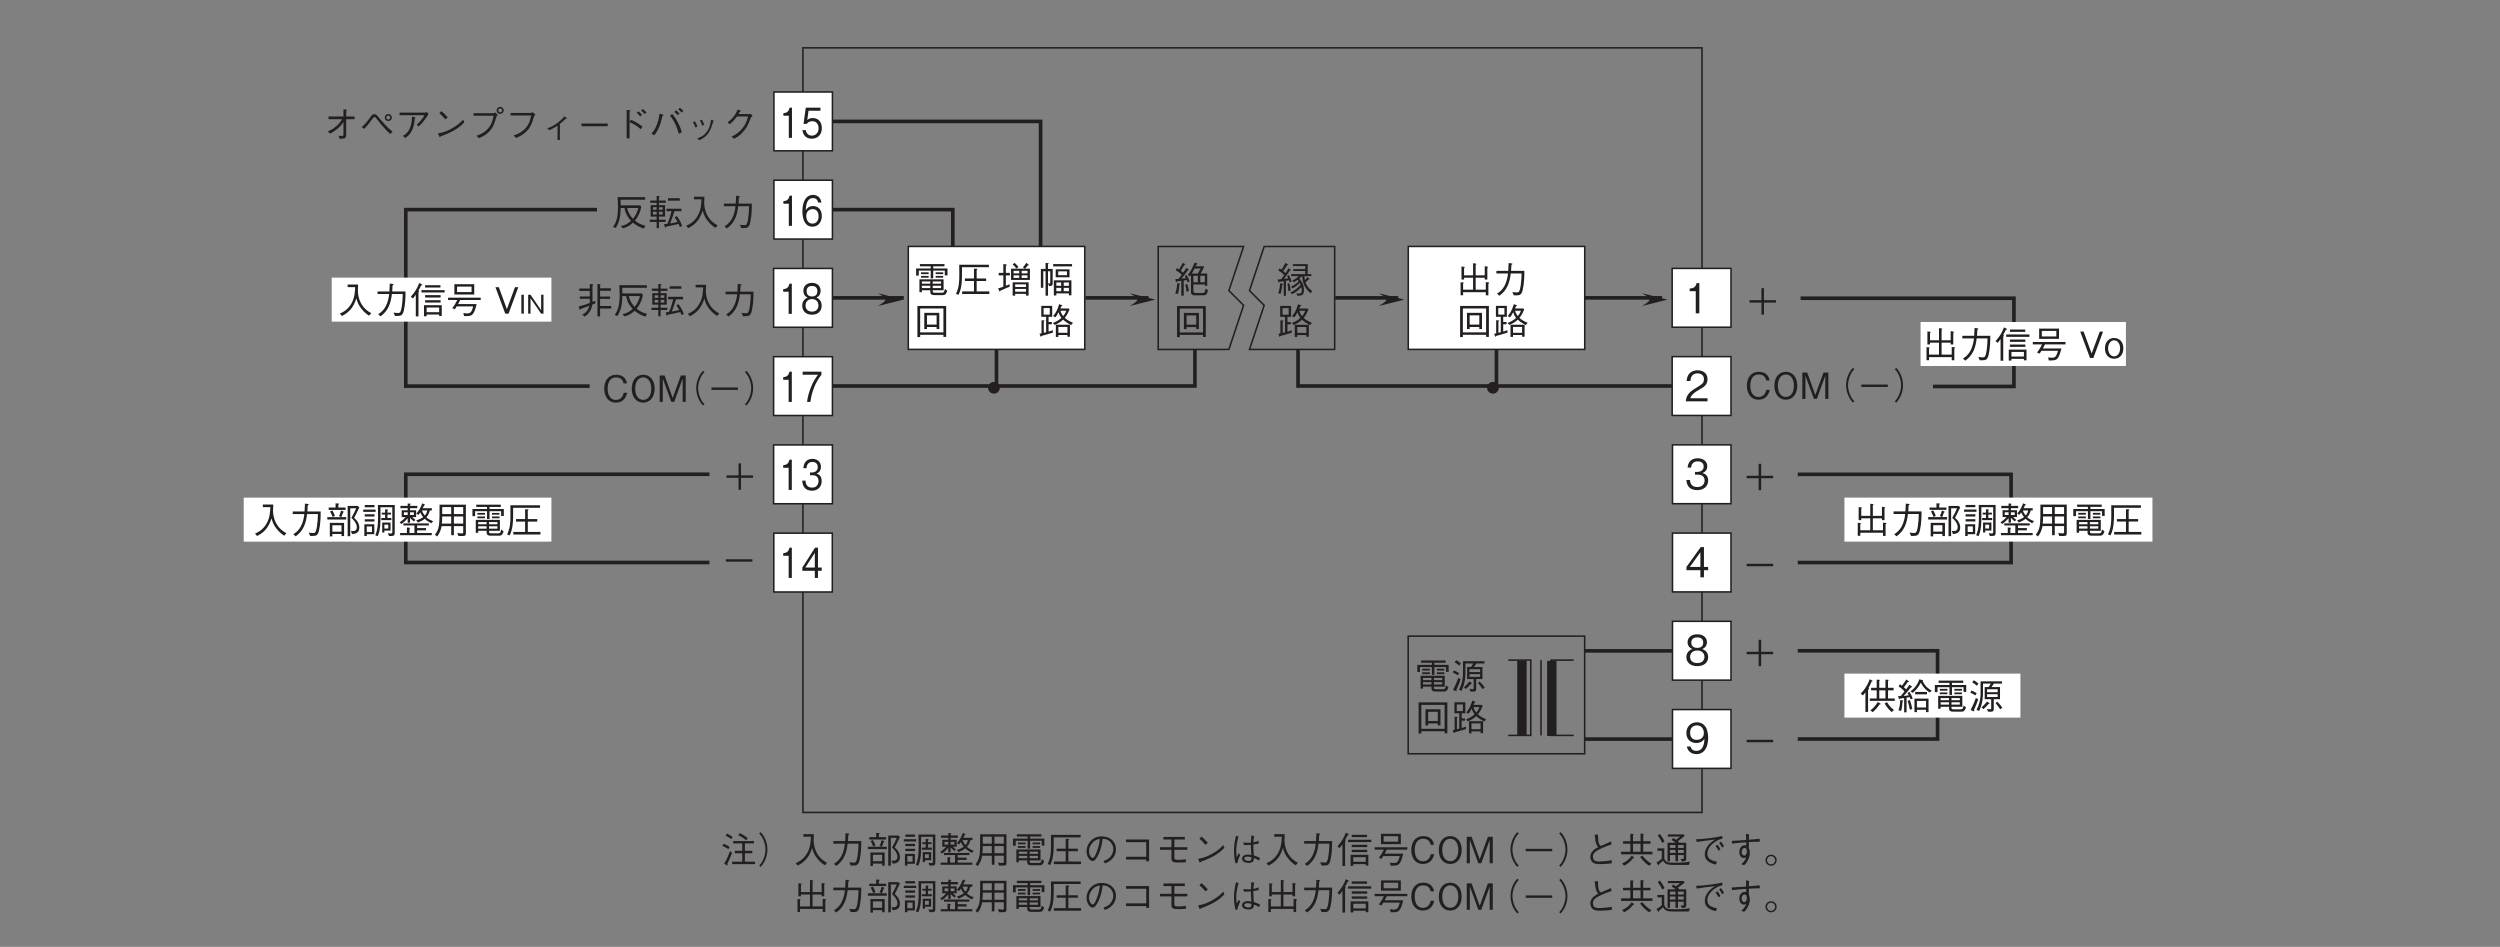 <?xml version="1.0" encoding="UTF-8"?>
<svg xmlns="http://www.w3.org/2000/svg" xmlns:xlink="http://www.w3.org/1999/xlink" width="481.89pt" height="182.52pt" viewBox="0 0 481.89 182.52" version="1.2">
<rect x="0" y="0" width="481.89" height="182.52" fill="#808080" stroke="none"/>
<defs>
<g>
<symbol overflow="visible" id="glyph0-0">
<path style="stroke:none;" d="M 0.703 0.844 L 6.281 0.844 L 6.281 -6.141 L 0.703 -6.141 Z M 3.5 -2.938 L 1.266 -5.797 L 5.719 -5.797 Z M 3.719 -2.656 L 5.938 -5.516 L 5.938 0.203 Z M 1.266 0.484 L 3.5 -2.375 L 5.719 0.484 Z M 1.047 -5.516 L 3.266 -2.656 L 1.047 0.203 Z M 1.047 -5.516 "/>
</symbol>
<symbol overflow="visible" id="glyph0-1">
<path style="stroke:none;" d="M 5.766 -0.547 L 5.766 -2.656 L 1.109 -2.656 L 1.109 -0.172 L 1.578 -0.172 L 1.578 -0.547 L 3.203 -0.547 L 3.203 -0.375 C 3.203 0.016 3.203 0.391 4.016 0.391 L 5.594 0.391 C 5.859 0.391 6.234 0.391 6.469 -0.453 L 6.016 -0.797 C 5.891 -0.062 5.672 -0.062 5.438 -0.062 L 4.094 -0.062 C 3.75 -0.062 3.672 -0.141 3.672 -0.391 L 3.672 -0.547 Z M 1.578 -1.812 L 1.578 -2.234 L 3.203 -2.234 L 3.203 -1.812 Z M 5.281 -1.812 L 3.672 -1.812 L 3.672 -2.234 L 5.281 -2.234 Z M 1.578 -0.969 L 1.578 -1.422 L 3.203 -1.422 L 3.203 -0.969 Z M 3.672 -0.969 L 3.672 -1.422 L 5.281 -1.422 L 5.281 -0.969 Z M 3.281 -2.828 L 3.766 -2.828 L 3.766 -4.328 L 6 -4.328 L 6 -3.406 L 6.516 -3.406 L 6.516 -4.75 L 3.766 -4.75 L 3.766 -5.156 L 5.938 -5.156 L 5.938 -5.594 L 1.203 -5.594 L 1.203 -5.156 L 3.281 -5.156 L 3.281 -4.75 L 0.469 -4.75 L 0.469 -3.375 L 0.984 -3.375 L 0.984 -4.328 L 3.281 -4.328 Z M 2.891 -3.656 L 2.891 -4 L 1.422 -4 L 1.422 -3.656 Z M 2.891 -2.969 L 2.891 -3.312 L 1.422 -3.312 L 1.422 -2.969 Z M 5.688 -3.656 L 5.688 -4 L 4.234 -4 L 4.234 -3.656 Z M 5.688 -2.969 L 5.688 -3.312 L 4.234 -3.312 L 4.234 -2.969 Z M 5.688 -2.969 "/>
</symbol>
<symbol overflow="visible" id="glyph0-2">
<path style="stroke:none;" d="M 6.438 -5.016 L 6.438 -5.453 L 2.297 -5.453 L 2.297 -3.156 C 2.297 -1.781 1.953 -0.766 1.516 0.031 L 2.016 0.266 C 2.25 -0.219 2.766 -1.312 2.766 -3.25 L 2.766 -5.016 L 4.25 -5.016 C 4.141 -4.766 4.031 -4.578 3.844 -4.344 L 3.094 -4.344 L 3.094 -2.016 L 4.344 -2.016 L 4.344 -0.266 C 4.344 -0.125 4.281 -0.062 4.125 -0.062 C 4.016 -0.062 3.938 -0.078 3.547 -0.141 L 3.734 0.391 C 3.844 0.391 4 0.406 4.188 0.406 C 4.656 0.406 4.844 0.312 4.844 -0.125 L 4.844 -2.016 L 6.047 -2.016 L 6.047 -4.344 L 4.391 -4.344 C 4.562 -4.547 4.688 -4.734 4.859 -5.016 Z M 5.594 -3.359 L 3.547 -3.359 L 3.547 -3.922 L 5.594 -3.922 Z M 5.594 -2.438 L 3.547 -2.438 L 3.547 -2.969 L 5.594 -2.969 Z M 1.891 -5.016 C 1.609 -5.266 1.359 -5.469 0.984 -5.672 L 0.688 -5.25 C 1.031 -5.062 1.266 -4.891 1.578 -4.609 Z M 6.5 -0.375 C 6.234 -0.75 5.953 -1.109 5.484 -1.562 L 5.203 -1.234 C 5.531 -0.859 5.797 -0.5 6.078 -0.062 Z M 1.562 -3.156 C 1.25 -3.359 0.953 -3.516 0.531 -3.688 L 0.328 -3.281 C 0.688 -3.109 0.953 -2.969 1.281 -2.75 Z M 4.047 -1.188 C 4.047 -1.219 4 -1.25 3.953 -1.281 L 3.547 -1.562 C 3.188 -1.094 2.875 -0.781 2.484 -0.438 L 2.859 -0.094 C 3.266 -0.453 3.5 -0.719 3.828 -1.094 C 3.953 -1.109 4.047 -1.125 4.047 -1.188 Z M 1.844 -1.984 L 1.391 -2.25 C 1.172 -1.625 0.891 -0.922 0.375 0.062 L 0.875 0.297 C 0.922 0.312 0.969 0.328 1.016 0.328 C 1.047 0.328 1.094 0.328 1.094 0.25 C 1.094 0.203 1.062 0.125 1.031 0.062 C 1.422 -0.797 1.641 -1.344 1.844 -1.984 Z M 1.844 -1.984 "/>
</symbol>
<symbol overflow="visible" id="glyph0-3">
<path style="stroke:none;" d="M 6.266 0.469 L 6.266 -5.5 L 0.719 -5.5 L 0.719 0.5 L 1.25 0.5 L 1.25 0.062 L 5.734 0.062 L 5.734 0.469 Z M 5.734 -0.406 L 1.25 -0.406 L 1.25 -5.016 L 5.734 -5.016 Z M 4.938 -1.047 L 4.938 -4.172 L 2.047 -4.172 L 2.047 -1.047 L 2.562 -1.047 L 2.562 -1.438 L 4.422 -1.438 L 4.422 -1.047 Z M 4.422 -1.906 L 2.562 -1.906 L 2.562 -3.688 L 4.422 -3.688 Z M 4.422 -1.906 "/>
</symbol>
<symbol overflow="visible" id="glyph0-4">
<path style="stroke:none;" d="M 6.75 -2.25 C 5.938 -2.609 5.594 -2.828 5.172 -3.203 C 5.562 -3.688 5.734 -3.984 6.094 -4.844 L 5.906 -5.016 L 4.328 -5.016 C 4.359 -5.078 4.5 -5.406 4.531 -5.469 C 4.609 -5.484 4.719 -5.5 4.719 -5.578 C 4.719 -5.609 4.672 -5.641 4.609 -5.656 L 4.094 -5.844 C 3.688 -4.484 3.297 -4 2.922 -3.547 L 3.359 -3.312 C 3.469 -3.438 3.672 -3.688 3.969 -4.281 C 4.094 -3.891 4.234 -3.578 4.531 -3.203 C 4.016 -2.688 3.297 -2.375 2.875 -2.219 L 3.234 -1.844 C 3.844 -2.109 4.281 -2.328 4.859 -2.859 C 5.203 -2.547 5.469 -2.312 6.406 -1.812 Z M 6.172 0.438 L 6.172 -1.875 L 3.453 -1.875 L 3.453 0.469 L 3.938 0.469 L 3.938 0.094 L 5.688 0.094 L 5.688 0.438 Z M 2.891 -0.844 C 2.641 -0.719 2.484 -0.672 2.047 -0.562 L 2.047 -1.969 L 2.688 -1.969 L 2.688 -2.406 L 2.047 -2.406 L 2.047 -3.406 L 2.75 -3.406 L 2.75 -5.516 L 0.641 -5.516 L 0.641 -3.406 L 1.578 -3.406 L 1.578 -0.438 C 1.531 -0.422 1.5 -0.406 1.125 -0.328 L 1.125 -2.5 C 1.188 -2.531 1.281 -2.578 1.281 -2.656 C 1.281 -2.703 1.234 -2.703 1.156 -2.703 L 0.688 -2.75 L 0.688 -0.219 C 0.625 -0.203 0.406 -0.156 0.312 -0.141 L 0.469 0.328 C 0.5 0.391 0.531 0.438 0.562 0.438 C 0.641 0.438 0.672 0.312 0.688 0.281 C 1.359 0.094 1.938 -0.062 2.859 -0.344 Z M 5.469 -4.578 C 5.312 -4.156 5.188 -3.938 4.859 -3.531 C 4.609 -3.859 4.469 -4.094 4.344 -4.578 Z M 5.688 -0.328 L 3.938 -0.328 L 3.938 -1.453 L 5.688 -1.453 Z M 2.281 -3.828 L 1.094 -3.828 L 1.094 -5.094 L 2.281 -5.094 Z M 2.281 -3.828 "/>
</symbol>
<symbol overflow="visible" id="glyph0-5">
<path style="stroke:none;" d="M 6.625 -1.031 L 6.625 -1.516 L 4.484 -1.516 L 4.484 -2.891 L 6.406 -2.891 L 6.406 -3.344 L 4.484 -3.344 L 4.484 -4.453 L 6.562 -4.453 L 6.562 -4.938 L 4.484 -4.938 L 4.484 -5.5 C 4.531 -5.578 4.562 -5.609 4.562 -5.641 C 4.562 -5.688 4.484 -5.719 4.469 -5.719 L 3.969 -5.766 L 3.969 0.484 L 4.484 0.484 L 4.484 -1.031 Z M 3.562 -2.047 L 3.562 -2.531 C 3.484 -2.5 3.094 -2.344 3.016 -2.312 L 3.016 -5.469 C 3.094 -5.516 3.156 -5.578 3.156 -5.625 C 3.156 -5.688 3.094 -5.703 3.016 -5.719 L 2.5 -5.766 L 2.5 -4.891 L 0.469 -4.891 L 0.469 -4.422 L 2.5 -4.422 L 2.5 -3.359 L 0.578 -3.359 L 0.578 -2.906 L 2.5 -2.906 C 2.5 -2.641 2.5 -2.344 2.5 -2.109 C 1.531 -1.734 0.703 -1.516 0.359 -1.422 L 0.5 -0.938 C 0.516 -0.891 0.547 -0.781 0.609 -0.781 C 0.688 -0.781 0.703 -0.828 0.734 -0.953 C 1.109 -1.078 1.578 -1.234 2.406 -1.562 C 2.156 -0.547 1.547 -0.125 1.031 0.172 L 1.531 0.516 C 2.75 -0.297 2.906 -1.391 2.969 -1.781 C 3.219 -1.891 3.328 -1.938 3.562 -2.047 Z M 3.562 -2.047 "/>
</symbol>
<symbol overflow="visible" id="glyph0-6">
<path style="stroke:none;" d="M 6.531 -0.016 C 5.547 -0.25 4.969 -0.656 4.547 -1 C 5.266 -1.891 5.594 -2.75 5.75 -3.688 L 5.516 -3.953 L 1.797 -3.953 C 1.797 -4.281 1.797 -4.578 1.766 -5.031 L 6.516 -5.031 L 6.516 -5.531 L 1.188 -5.531 C 1.219 -5.203 1.266 -4.609 1.266 -3.719 C 1.266 -1.484 0.922 -0.656 0.312 0.188 L 0.812 0.438 C 1.516 -0.656 1.75 -1.719 1.797 -3.438 L 2.516 -3.438 C 2.734 -2.25 3.234 -1.531 3.781 -0.969 C 3.375 -0.594 2.797 -0.109 1.812 0.031 L 2.203 0.484 C 2.984 0.297 3.531 -0.031 4.156 -0.594 C 4.797 -0.078 5.375 0.266 6.266 0.531 Z M 5.188 -3.438 C 4.953 -2.547 4.641 -1.953 4.156 -1.359 C 3.75 -1.781 3.266 -2.375 3.031 -3.438 Z M 5.188 -3.438 "/>
</symbol>
<symbol overflow="visible" id="glyph0-7">
<path style="stroke:none;" d="M 1.734 -4.875 L 0.484 -4.875 L 0.484 -4.438 L 1.734 -4.438 L 1.734 -3.984 L 0.578 -3.984 L 0.578 -1.781 L 1.734 -1.781 L 1.734 -1.188 L 0.422 -1.188 L 0.422 -0.75 L 1.734 -0.75 L 1.734 0.453 L 2.188 0.453 L 2.188 -0.75 L 3.469 -0.75 L 3.469 -1.188 L 2.188 -1.188 L 2.188 -1.781 L 3.359 -1.781 L 3.359 -3.984 L 2.188 -3.984 L 2.188 -4.438 L 3.5 -4.438 L 3.5 -4.875 L 2.188 -4.875 L 2.188 -5.516 C 2.312 -5.547 2.375 -5.578 2.375 -5.641 C 2.375 -5.703 2.297 -5.719 2.234 -5.719 L 1.734 -5.766 Z M 1.031 -3.094 L 1.031 -3.594 L 1.734 -3.594 L 1.734 -3.094 Z M 2.891 -3.094 L 2.188 -3.094 L 2.188 -3.594 L 2.891 -3.594 Z M 1.031 -2.172 L 1.031 -2.703 L 1.734 -2.703 L 1.734 -2.172 Z M 2.891 -2.172 L 2.188 -2.172 L 2.188 -2.703 L 2.891 -2.703 Z M 6.188 -4.844 L 6.188 -5.328 L 3.922 -5.328 L 3.922 -4.844 Z M 6.656 0.016 C 6.438 -0.625 6.016 -1.438 5.594 -1.891 L 5.219 -1.625 C 5.422 -1.344 5.609 -1.031 5.766 -0.75 C 5.328 -0.625 4.641 -0.5 4.344 -0.453 C 4.578 -1.031 4.953 -2.078 5.172 -2.812 L 6.516 -2.812 L 6.516 -3.297 L 3.641 -3.297 L 3.641 -2.812 L 4.609 -2.812 C 4.328 -1.781 4.141 -1.078 3.797 -0.375 C 3.516 -0.328 3.422 -0.328 3.156 -0.328 L 3.328 0.266 C 3.344 0.281 3.359 0.344 3.422 0.344 C 3.438 0.344 3.516 0.328 3.594 0.156 C 4.453 0 5.609 -0.266 5.969 -0.359 C 6.062 -0.141 6.156 0.062 6.219 0.234 Z M 6.656 0.016 "/>
</symbol>
<symbol overflow="visible" id="glyph0-8">
<path style="stroke:none;" d="M 6.5 -0.094 C 6 -0.359 5.078 -0.891 4.438 -2.172 C 4.109 -2.828 3.922 -3.688 3.922 -4.422 C 3.922 -4.531 3.953 -5.031 3.953 -5.156 C 3.953 -5.406 3.969 -5.484 3.969 -5.609 L 1.953 -5.609 L 1.953 -5.109 L 3.406 -5.109 C 3.359 -4.062 3.281 -2.984 2.641 -1.891 C 1.922 -0.656 0.922 -0.219 0.453 -0.016 L 0.844 0.453 C 2.562 -0.391 3.203 -1.625 3.625 -2.953 C 3.844 -2.203 4.016 -1.703 4.562 -1 C 5.172 -0.188 5.75 0.172 6.094 0.391 Z M 6.5 -0.094 "/>
</symbol>
<symbol overflow="visible" id="glyph0-9">
<path style="stroke:none;" d="M 1.297 0.516 C 2.766 -0.5 3.297 -1.984 3.5 -3.781 L 5.594 -3.781 C 5.578 -2.969 5.531 -2.172 5.406 -1.375 C 5.219 -0.281 5.094 -0.125 4.688 -0.125 C 4.406 -0.125 4.047 -0.172 3.812 -0.203 L 4.094 0.438 L 4.547 0.438 C 5.234 0.438 5.562 0.359 5.797 -0.578 C 6.109 -1.906 6.125 -3.422 6.125 -4.281 L 3.562 -4.281 C 3.594 -4.75 3.594 -4.797 3.625 -5.438 C 3.766 -5.531 3.828 -5.562 3.828 -5.625 C 3.828 -5.688 3.703 -5.703 3.672 -5.719 L 3.094 -5.797 C 3.062 -4.828 3.031 -4.5 3.016 -4.281 L 0.734 -4.281 L 0.734 -3.781 L 2.969 -3.781 C 2.703 -1.047 1.375 -0.219 0.859 0.109 Z M 1.297 0.516 "/>
</symbol>
<symbol overflow="visible" id="glyph0-10">
<path style="stroke:none;" d="M 4.859 -1.75 L 4.188 -1.75 C 4.125 -1.484 3.875 -0.375 2.688 -0.375 C 1.484 -0.375 1.094 -1.562 1.094 -2.547 C 1.094 -3.031 1.188 -4.719 2.734 -4.719 C 3.281 -4.719 4 -4.5 4.156 -3.562 L 4.828 -3.562 C 4.781 -3.75 4.719 -4.078 4.484 -4.438 C 3.984 -5.172 3.094 -5.234 2.75 -5.234 C 1.172 -5.234 0.438 -4.016 0.438 -2.562 C 0.438 -1.047 1.203 0.141 2.672 0.141 C 3.969 0.141 4.609 -0.688 4.859 -1.75 Z M 4.859 -1.75 "/>
</symbol>
<symbol overflow="visible" id="glyph0-11">
<path style="stroke:none;" d="M 4.859 -2.547 C 4.859 -4.172 3.969 -5.234 2.656 -5.234 C 1.328 -5.234 0.438 -4.172 0.438 -2.547 C 0.438 -0.922 1.344 0.141 2.656 0.141 C 3.953 0.141 4.859 -0.922 4.859 -2.547 Z M 4.203 -2.547 C 4.203 -1.297 3.641 -0.391 2.656 -0.391 C 1.672 -0.391 1.109 -1.281 1.109 -2.547 C 1.109 -3.828 1.672 -4.719 2.656 -4.719 C 3.625 -4.719 4.203 -3.812 4.203 -2.547 Z M 4.203 -2.547 "/>
</symbol>
<symbol overflow="visible" id="glyph0-12">
<path style="stroke:none;" d="M 5.547 0 L 5.547 -5.094 L 4.609 -5.094 L 3.031 -0.766 L 1.469 -5.094 L 0.531 -5.094 L 0.531 0 L 1.125 0 L 1.125 -4.484 L 2.766 0 L 3.328 0 L 4.953 -4.484 L 4.953 0 Z M 5.547 0 "/>
</symbol>
<symbol overflow="visible" id="glyph0-13">
<path style="stroke:none;" d="M 6.297 -6 C 6.016 -5.703 5.844 -5.516 5.641 -5.125 C 5.203 -4.359 4.984 -3.5 4.984 -2.656 C 4.984 -1.812 5.203 -0.938 5.641 -0.188 C 5.844 0.203 6.016 0.391 6.297 0.703 L 6.578 0.453 C 6.312 0.156 6.156 -0.016 5.953 -0.391 C 5.578 -1.094 5.359 -1.906 5.359 -2.656 C 5.359 -3.406 5.578 -4.219 5.953 -4.906 C 6.156 -5.281 6.312 -5.469 6.578 -5.75 Z M 6.297 -6 "/>
</symbol>
<symbol overflow="visible" id="glyph0-14">
<path style="stroke:none;" d="M 0.938 -2.312 L 6.047 -2.312 L 6.047 -2.781 L 0.938 -2.781 Z M 0.938 -2.312 "/>
</symbol>
<symbol overflow="visible" id="glyph0-15">
<path style="stroke:none;" d="M 0.688 0.703 C 0.969 0.391 1.141 0.203 1.344 -0.188 C 1.781 -0.938 2 -1.812 2 -2.656 C 2 -3.5 1.781 -4.359 1.344 -5.125 C 1.141 -5.516 0.969 -5.703 0.688 -6 L 0.406 -5.75 C 0.672 -5.469 0.828 -5.281 1.031 -4.906 C 1.406 -4.219 1.625 -3.406 1.625 -2.656 C 1.625 -1.906 1.406 -1.094 1.031 -0.391 C 0.828 -0.016 0.672 0.156 0.406 0.453 Z M 0.688 0.703 "/>
</symbol>
<symbol overflow="visible" id="glyph0-16">
<path style="stroke:none;" d="M 0.625 -1.906 C 0.594 -1.125 0.469 -0.562 0.266 0.016 L 0.719 0.141 C 0.922 -0.484 1.031 -1.266 1.062 -1.656 C 1.203 -1.688 1.281 -1.719 1.281 -1.781 C 1.281 -1.797 1.25 -1.812 1.188 -1.812 Z M 2.234 -4.797 C 2.156 -4.641 2.031 -4.391 1.672 -3.859 C 1.578 -3.953 1.469 -4.047 1.234 -4.25 C 1.344 -4.406 1.781 -5.094 1.891 -5.234 C 1.922 -5.297 1.953 -5.328 2.016 -5.438 C 2.172 -5.438 2.203 -5.438 2.203 -5.469 C 2.203 -5.5 2.172 -5.516 2.141 -5.531 L 1.641 -5.828 C 1.422 -5.375 1.172 -4.938 0.906 -4.516 C 0.656 -4.688 0.609 -4.734 0.531 -4.797 L 0.266 -4.375 C 0.719 -4.141 1.156 -3.781 1.422 -3.5 C 1.125 -3.062 0.969 -2.859 0.844 -2.688 C 0.453 -2.641 0.312 -2.641 0.125 -2.641 L 0.328 -2.094 C 0.359 -2.016 0.375 -2 0.391 -2 C 0.438 -2 0.453 -2.078 0.469 -2.172 C 0.656 -2.203 1.047 -2.266 1.328 -2.312 L 1.328 0.516 L 1.75 0.516 L 1.75 -2.391 L 2.328 -2.5 C 2.406 -2.25 2.438 -2.188 2.453 -2.094 L 2.859 -2.219 C 2.75 -2.594 2.5 -3.188 2.328 -3.484 L 1.969 -3.297 C 2.031 -3.188 2.078 -3.094 2.188 -2.859 C 1.969 -2.828 1.734 -2.797 1.391 -2.75 C 2.047 -3.656 2.266 -3.969 2.531 -4.375 C 2.719 -4.375 2.75 -4.375 2.75 -4.438 C 2.75 -4.469 2.703 -4.484 2.703 -4.5 Z M 3.922 0.484 C 4.312 0.484 4.5 0.484 4.672 0.438 C 5.234 0.312 5.234 -0.422 5.234 -0.578 C 5.234 -1.812 4.609 -2.516 4.328 -2.828 C 4.625 -3.062 4.75 -3.203 4.828 -3.281 L 4.891 -3.281 C 4.953 -1.797 5.484 -0.844 6.516 0.016 L 6.812 -0.391 C 6.016 -1 5.672 -1.625 5.516 -2.062 C 5.734 -2.266 6.016 -2.531 6.125 -2.656 C 6.266 -2.641 6.328 -2.641 6.328 -2.688 C 6.328 -2.719 6.312 -2.734 6.281 -2.766 L 5.922 -3.094 C 5.75 -2.875 5.641 -2.75 5.406 -2.5 C 5.375 -2.625 5.344 -2.844 5.312 -3.281 L 6.656 -3.281 L 6.656 -3.672 L 5.938 -3.672 L 5.969 -5.594 L 3.094 -5.594 L 3.094 -5.219 L 5.484 -5.219 L 5.469 -4.625 L 3.156 -4.625 L 3.156 -4.266 L 5.469 -4.266 L 5.469 -3.672 L 2.75 -3.672 L 2.75 -3.281 L 4.203 -3.281 C 4.016 -3.078 3.625 -2.703 2.953 -2.438 L 3.297 -2.109 C 3.422 -2.188 3.594 -2.281 3.984 -2.562 C 4.047 -2.5 4.109 -2.438 4.219 -2.297 C 3.922 -1.984 3.297 -1.5 2.703 -1.234 L 3.062 -0.922 C 3.625 -1.25 4.219 -1.734 4.438 -1.984 C 4.516 -1.844 4.562 -1.734 4.594 -1.641 C 4.156 -1.109 3.375 -0.422 2.562 -0.125 L 2.953 0.188 C 3.578 -0.125 4.109 -0.5 4.734 -1.172 C 4.75 -1.062 4.797 -0.859 4.797 -0.625 C 4.797 -0.125 4.703 0.078 4.297 0.078 C 4.234 0.078 4.062 0.078 3.781 0.016 Z M 2.047 -1.812 C 2.125 -1.328 2.188 -0.859 2.219 -0.375 L 2.656 -0.484 C 2.625 -0.969 2.531 -1.453 2.422 -1.906 Z M 2.047 -1.812 "/>
</symbol>
<symbol overflow="visible" id="glyph0-17">
<path style="stroke:none;" d="M 3.203 -3.25 C 3.266 -3.328 3.297 -3.359 3.406 -3.5 L 3.406 -0.297 C 3.406 -0.062 3.406 0.422 4.109 0.422 L 5.75 0.422 C 6.281 0.422 6.5 0.297 6.688 -0.578 L 6.219 -0.875 C 6.078 -0.031 5.953 -0.031 5.625 -0.031 L 4.328 -0.031 C 4.047 -0.031 3.875 -0.156 3.875 -0.469 L 3.875 -1.672 L 6.078 -1.672 L 6.078 -1.422 L 6.547 -1.422 L 6.547 -3.781 L 5.281 -3.781 C 5.594 -4.344 5.797 -4.766 5.938 -5.031 L 5.812 -5.188 L 4.297 -5.188 C 4.344 -5.266 4.438 -5.453 4.484 -5.531 C 4.531 -5.547 4.672 -5.578 4.672 -5.656 C 4.672 -5.719 4.609 -5.734 4.562 -5.75 L 4.109 -5.891 C 3.719 -4.891 3.297 -4.094 2.781 -3.5 Z M 4.734 -2.094 L 3.875 -2.094 L 3.875 -3.344 L 4.734 -3.344 Z M 3.578 -3.781 C 3.75 -4.062 3.844 -4.234 4.109 -4.75 L 5.266 -4.75 C 5.109 -4.438 4.984 -4.203 4.734 -3.781 Z M 5.203 -2.094 L 5.203 -3.344 L 6.078 -3.344 L 6.078 -2.094 Z M 2.5 -4.875 C 2.344 -4.578 2.219 -4.375 1.906 -3.953 C 1.766 -4.078 1.766 -4.094 1.453 -4.328 C 1.672 -4.703 1.906 -5.078 2.125 -5.438 C 2.203 -5.453 2.328 -5.453 2.328 -5.531 C 2.328 -5.562 2.312 -5.578 2.234 -5.625 L 1.844 -5.859 C 1.641 -5.453 1.281 -4.844 1.109 -4.562 C 0.953 -4.672 0.859 -4.734 0.703 -4.828 L 0.453 -4.438 C 0.672 -4.312 1.234 -3.969 1.641 -3.562 C 1.375 -3.188 1.188 -2.969 1 -2.75 C 0.812 -2.719 0.734 -2.719 0.391 -2.703 L 0.484 -2.234 C 0.5 -2.188 0.531 -2.094 0.594 -2.094 C 0.641 -2.094 0.672 -2.172 0.719 -2.266 C 0.953 -2.297 1.312 -2.344 1.547 -2.375 L 1.547 0.484 L 2.016 0.484 L 2.016 -2.438 C 2.203 -2.469 2.391 -2.5 2.594 -2.531 C 2.672 -2.375 2.703 -2.266 2.766 -2.094 L 3.156 -2.266 C 3.047 -2.562 2.891 -2.969 2.547 -3.5 L 2.203 -3.266 C 2.312 -3.125 2.344 -3.047 2.422 -2.891 C 1.922 -2.828 1.828 -2.812 1.594 -2.797 C 2.016 -3.312 2.531 -4 2.781 -4.391 C 2.922 -4.406 3 -4.422 3 -4.484 C 3 -4.516 2.938 -4.562 2.922 -4.578 Z M 0.875 0.172 C 1.078 -0.406 1.156 -1.25 1.188 -1.672 C 1.25 -1.688 1.344 -1.719 1.344 -1.781 C 1.344 -1.812 1.312 -1.844 1.25 -1.859 L 0.766 -1.938 C 0.672 -0.75 0.531 -0.344 0.359 0.031 Z M 2.297 -1.625 C 2.406 -1.219 2.5 -0.875 2.562 -0.234 L 3 -0.453 C 2.938 -1.047 2.812 -1.406 2.656 -1.797 Z M 2.297 -1.625 "/>
</symbol>
<symbol overflow="visible" id="glyph0-18">
<path style="stroke:none;" d="M 3.219 0.5 L 3.219 0.172 L 5.625 0.172 L 5.625 0.453 L 6.125 0.453 L 6.125 -1.625 L 2.703 -1.625 L 2.703 0.5 Z M 5.625 -0.281 L 3.219 -0.281 L 3.219 -1.172 L 5.625 -1.172 Z M 0.578 -2.922 C 0.859 -3.25 1.031 -3.516 1.125 -3.656 L 1.125 0.531 L 1.641 0.531 L 1.641 -4.125 C 1.656 -4.156 1.766 -4.266 1.766 -4.344 C 1.766 -4.406 1.688 -4.422 1.625 -4.438 C 1.781 -4.719 1.922 -4.969 2.156 -5.422 C 2.281 -5.469 2.359 -5.5 2.359 -5.562 C 2.359 -5.609 2.281 -5.656 2.25 -5.672 L 1.781 -5.906 C 1.438 -4.953 1.016 -4.219 0.156 -3.25 Z M 5.875 -5.031 L 5.875 -5.484 L 2.922 -5.484 L 2.922 -5.031 Z M 5.906 -3.109 L 5.906 -3.562 L 2.922 -3.562 L 2.922 -3.109 Z M 5.906 -2.141 L 5.906 -2.594 L 2.922 -2.594 L 2.922 -2.141 Z M 6.688 -4.078 L 6.688 -4.531 L 2.219 -4.531 L 2.219 -4.078 Z M 6.688 -4.078 "/>
</symbol>
<symbol overflow="visible" id="glyph0-19">
<path style="stroke:none;" d="M 5.406 -3.688 L 5.406 -5.672 L 1.578 -5.672 L 1.578 -3.688 Z M 4.891 -4.156 L 2.094 -4.156 L 2.094 -5.219 L 4.891 -5.219 Z M 6.656 -2.625 L 6.656 -3.078 L 0.359 -3.078 L 0.359 -2.625 L 2.141 -2.625 C 1.844 -2.031 1.578 -1.578 1.172 -1.047 L 1.672 -0.844 C 1.719 -0.922 1.953 -1.297 2.016 -1.391 L 5.203 -1.391 C 4.969 -0.438 4.719 -0.047 4.094 -0.047 C 3.938 -0.047 3.688 -0.062 3.312 -0.125 L 3.438 0.469 C 4.156 0.484 4.641 0.469 4.953 0.25 C 5.484 -0.141 5.797 -1.484 5.859 -1.844 L 2.297 -1.844 C 2.438 -2.078 2.562 -2.312 2.703 -2.625 Z M 6.656 -2.625 "/>
</symbol>
<symbol overflow="visible" id="glyph0-20">
<path style="stroke:none;" d=""/>
</symbol>
<symbol overflow="visible" id="glyph0-21">
<path style="stroke:none;" d="M 4.594 -5.094 L 3.953 -5.094 L 2.391 -0.859 L 0.844 -5.094 L 0.188 -5.094 L 2.078 0 L 2.719 0 Z M 4.594 -5.094 "/>
</symbol>
<symbol overflow="visible" id="glyph0-22">
<path style="stroke:none;" d="M 0.938 -2.312 L 3.25 -2.312 L 3.25 0 L 3.734 0 L 3.734 -2.312 L 6.047 -2.312 L 6.047 -2.781 L 3.734 -2.781 L 3.734 -5.094 L 3.25 -5.094 L 3.25 -2.781 L 0.938 -2.781 Z M 0.938 -2.312 "/>
</symbol>
<symbol overflow="visible" id="glyph0-23">
<path style="stroke:none;" d="M 1.297 -0.172 L 5.672 -0.172 L 5.672 0.438 L 6.172 0.438 L 6.172 -1.797 C 6.219 -1.844 6.344 -1.922 6.344 -1.984 C 6.344 -2.031 6.281 -2.047 6.172 -2.062 L 5.672 -2.125 L 5.672 -0.656 L 3.719 -0.656 L 3.719 -2.953 L 5.469 -2.953 L 5.469 -2.609 L 5.969 -2.609 L 5.969 -4.875 C 6.047 -4.922 6.109 -4.969 6.109 -5.016 C 6.109 -5.078 6 -5.094 5.953 -5.094 L 5.469 -5.188 L 5.469 -3.422 L 3.719 -3.422 L 3.719 -5.469 C 3.812 -5.531 3.859 -5.562 3.859 -5.594 C 3.859 -5.672 3.766 -5.672 3.719 -5.688 L 3.219 -5.766 L 3.219 -3.422 L 1.484 -3.422 L 1.484 -4.828 C 1.531 -4.859 1.625 -4.906 1.625 -4.969 C 1.625 -5.031 1.516 -5.047 1.438 -5.062 L 0.984 -5.125 L 0.984 -2.609 L 1.484 -2.609 L 1.484 -2.953 L 3.219 -2.953 L 3.219 -0.656 L 1.297 -0.656 L 1.297 -1.859 C 1.344 -1.875 1.422 -1.906 1.422 -1.953 C 1.422 -2.031 1.297 -2.047 1.25 -2.047 L 0.812 -2.094 L 0.812 0.422 L 1.297 0.422 Z M 1.297 -0.172 "/>
</symbol>
<symbol overflow="visible" id="glyph0-24">
<path style="stroke:none;" d="M 3.953 -0.656 C 3.953 -0.391 3.906 -0.359 3.688 -0.359 C 3.547 -0.359 3.234 -0.375 3.016 -0.391 L 3.219 0.188 C 4.203 0.188 4.484 0.078 4.484 -0.531 L 4.484 -3.594 L 6.094 -3.594 L 6.094 -4.109 L 4.484 -4.109 L 4.484 -5.188 C 4.625 -5.297 4.641 -5.312 4.641 -5.344 C 4.641 -5.391 4.578 -5.406 4.531 -5.422 L 3.953 -5.484 L 3.953 -4.109 L 1.078 -4.109 L 1.078 -3.594 L 3.688 -3.594 C 3.453 -3.203 3.203 -2.766 2.469 -2.156 C 1.797 -1.594 1.312 -1.391 0.922 -1.234 L 1.391 -0.812 C 2.969 -1.656 3.516 -2.406 3.953 -3.047 Z M 3.953 -0.656 "/>
</symbol>
<symbol overflow="visible" id="glyph0-25">
<path style="stroke:none;" d="M 0.969 -1.719 C 1.547 -2.297 1.922 -2.812 2.578 -3.688 C 2.75 -3.906 2.828 -4.016 2.969 -4.016 C 3.031 -4.016 3.109 -3.953 3.156 -3.922 C 3.328 -3.766 4.031 -2.828 4.203 -2.609 C 5.141 -1.516 5.594 -1.078 5.984 -0.719 L 6.438 -1.203 C 5.984 -1.562 5.797 -1.719 5.594 -1.906 C 4.844 -2.641 4.422 -3.156 3.688 -4.031 C 3.422 -4.359 3.219 -4.562 2.922 -4.562 C 2.75 -4.562 2.516 -4.469 2.344 -4.234 C 1.625 -3.234 1.234 -2.703 0.484 -2.078 Z M 5.594 -3.234 C 5.984 -3.234 6.297 -3.516 6.297 -3.906 C 6.297 -4.312 5.969 -4.578 5.609 -4.578 C 5.234 -4.578 4.938 -4.281 4.938 -3.906 C 4.938 -3.531 5.234 -3.234 5.594 -3.234 Z M 5.594 -3.531 C 5.406 -3.531 5.234 -3.703 5.234 -3.906 C 5.234 -4.094 5.391 -4.281 5.609 -4.281 C 5.812 -4.281 5.984 -4.125 5.984 -3.906 C 5.984 -3.703 5.812 -3.531 5.594 -3.531 Z M 5.594 -3.531 "/>
</symbol>
<symbol overflow="visible" id="glyph0-26">
<path style="stroke:none;" d="M 5.594 -4.359 C 5.469 -4.094 5.344 -3.875 4.906 -3.344 C 4.484 -2.844 4.281 -2.672 4.109 -2.531 L 4.484 -2.172 C 5.266 -2.859 5.859 -3.719 6.406 -4.609 L 6 -4.984 C 5.906 -4.906 5.797 -4.859 5.75 -4.859 L 0.812 -4.859 L 0.812 -4.359 Z M 1.906 0.031 C 2.5 -0.391 2.734 -0.609 3.031 -1.125 C 3.562 -2.016 3.625 -2.719 3.734 -3.734 C 3.875 -3.828 3.891 -3.828 3.891 -3.875 C 3.891 -3.906 3.859 -3.953 3.781 -3.953 L 3.188 -4.078 C 3.172 -3.5 3.156 -2.812 2.859 -2.031 C 2.484 -1.031 2 -0.719 1.422 -0.359 Z M 1.906 0.031 "/>
</symbol>
<symbol overflow="visible" id="glyph0-27">
<path style="stroke:none;" d="M 3.109 -3.922 C 2.703 -4.438 2.109 -4.969 1.891 -5.141 L 1.484 -4.75 C 1.906 -4.375 2.297 -4 2.641 -3.562 Z M 6.078 -3.5 C 5.672 -3.062 5.188 -2.531 3.969 -1.844 C 2.688 -1.109 1.922 -0.984 1.234 -0.859 L 1.469 -0.281 C 1.516 -0.188 1.547 -0.109 1.609 -0.109 C 1.641 -0.109 1.719 -0.266 1.734 -0.281 C 4.672 -1.344 5.531 -2.203 6.312 -2.984 Z M 6.078 -3.5 "/>
</symbol>
<symbol overflow="visible" id="glyph0-28">
<path style="stroke:none;" d="M 4.969 -4.25 C 4.797 -3.406 4.609 -2.5 3.719 -1.594 C 2.969 -0.859 2.234 -0.594 1.656 -0.391 L 2.141 0.078 C 2.922 -0.266 3.25 -0.469 3.688 -0.812 C 4.562 -1.531 5.016 -2.234 5.547 -4.125 C 5.594 -4.234 5.609 -4.25 5.781 -4.422 L 5.266 -4.875 C 5.109 -4.797 5 -4.75 4.938 -4.75 L 1.094 -4.75 L 1.094 -4.25 Z M 6.234 -4.609 C 6.609 -4.609 6.922 -4.922 6.922 -5.281 C 6.922 -5.656 6.594 -5.969 6.234 -5.969 C 5.875 -5.969 5.547 -5.672 5.547 -5.281 C 5.547 -4.906 5.859 -4.609 6.234 -4.609 Z M 6.234 -4.906 C 6.016 -4.906 5.859 -5.078 5.859 -5.281 C 5.859 -5.516 6.047 -5.656 6.234 -5.656 C 6.438 -5.656 6.594 -5.5 6.594 -5.281 C 6.594 -5.078 6.438 -4.906 6.234 -4.906 Z M 6.234 -4.906 "/>
</symbol>
<symbol overflow="visible" id="glyph0-29">
<path style="stroke:none;" d="M 5.219 -4.312 C 5.062 -3.484 4.875 -2.562 3.938 -1.641 C 3.172 -0.906 2.422 -0.656 1.844 -0.453 L 2.328 0.031 C 2.969 -0.25 3.375 -0.453 3.891 -0.859 C 4.812 -1.594 5.266 -2.312 5.797 -4.156 C 5.844 -4.266 5.859 -4.281 6.047 -4.484 L 5.516 -4.938 C 5.391 -4.875 5.266 -4.797 5.203 -4.797 L 1.266 -4.797 L 1.266 -4.312 Z M 5.219 -4.312 "/>
</symbol>
<symbol overflow="visible" id="glyph0-30">
<path style="stroke:none;" d="M 3.328 0.422 L 3.781 0.422 L 3.781 -2.688 C 4.203 -3 4.484 -3.266 4.891 -3.672 C 4.922 -3.672 5.031 -3.656 5.062 -3.656 C 5.109 -3.656 5.141 -3.672 5.141 -3.703 C 5.141 -3.75 5.078 -3.812 5.016 -3.859 L 4.688 -4.156 C 4.453 -3.875 4.109 -3.469 3.297 -2.859 C 2.375 -2.172 1.859 -2 1.344 -1.844 L 1.766 -1.469 C 2.469 -1.797 2.875 -2.047 3.328 -2.344 Z M 3.328 0.422 "/>
</symbol>
<symbol overflow="visible" id="glyph0-31">
<path style="stroke:none;" d="M 6.016 -2.234 L 6.016 -2.75 L 0.969 -2.75 L 0.969 -2.234 Z M 6.016 -2.234 "/>
</symbol>
<symbol overflow="visible" id="glyph0-32">
<path style="stroke:none;" d="M 3.25 -3.078 L 3.25 -5.078 C 3.312 -5.109 3.422 -5.203 3.422 -5.234 C 3.422 -5.312 3.297 -5.328 3.234 -5.328 L 2.688 -5.359 L 2.688 0.094 L 3.25 0.094 L 3.25 -3.016 C 3.922 -2.734 4.609 -2.359 5.406 -1.656 L 5.75 -2.141 C 5.188 -2.594 4.672 -2.969 3.516 -3.5 Z M 5.641 -4.438 C 5.516 -4.578 5.234 -4.906 4.969 -5.109 L 4.641 -4.797 C 4.812 -4.656 5.109 -4.359 5.312 -4.125 Z M 6.5 -4.891 C 6.328 -5.094 6.047 -5.391 5.797 -5.562 L 5.469 -5.266 C 5.672 -5.125 5.969 -4.828 6.141 -4.578 Z M 6.5 -4.891 "/>
</symbol>
<symbol overflow="visible" id="glyph0-33">
<path style="stroke:none;" d="M 1.031 -0.484 C 1.312 -0.844 1.469 -1.047 1.688 -1.484 C 2.219 -2.5 2.391 -3.297 2.594 -4.234 C 2.703 -4.266 2.828 -4.281 2.828 -4.359 C 2.828 -4.438 2.703 -4.484 2.656 -4.484 L 2.047 -4.672 C 1.984 -4.156 1.891 -3.5 1.562 -2.625 C 1.203 -1.641 0.844 -1.219 0.484 -0.812 Z M 4.031 -4.281 C 4.25 -4.016 4.547 -3.688 4.938 -2.938 C 5.406 -2.047 5.578 -1.391 5.75 -0.781 L 6.328 -1.062 C 6.234 -1.453 6.109 -1.906 5.688 -2.75 C 5.234 -3.656 4.875 -4.141 4.531 -4.578 Z M 6.641 -5.188 C 6.438 -5.406 6.172 -5.625 5.969 -5.797 L 5.641 -5.469 C 5.781 -5.359 6.109 -5.109 6.328 -4.859 Z M 5.891 -4.688 C 5.656 -4.953 5.281 -5.266 5.219 -5.312 L 4.891 -4.984 C 5.016 -4.891 5.344 -4.641 5.578 -4.359 Z M 5.891 -4.688 "/>
</symbol>
<symbol overflow="visible" id="glyph0-34">
<path style="stroke:none;" d="M 1.5 -3 C 1.625 -2.797 1.828 -2.438 1.984 -2 L 2.375 -2.172 C 2.203 -2.625 1.984 -3.016 1.875 -3.188 Z M 2.828 -3.344 C 2.922 -3.188 3.141 -2.797 3.312 -2.344 L 3.688 -2.5 C 3.547 -2.922 3.344 -3.312 3.203 -3.5 Z M 2.75 0.453 C 3.328 0.172 3.953 -0.125 4.531 -0.984 C 4.953 -1.609 5.203 -2.438 5.391 -3.125 C 5.531 -3.172 5.547 -3.188 5.547 -3.234 C 5.547 -3.266 5.516 -3.297 5.344 -3.359 L 4.984 -3.5 C 4.906 -2.859 4.812 -2.078 4.219 -1.234 C 3.594 -0.328 2.938 -0.109 2.344 0.109 Z M 2.75 0.453 "/>
</symbol>
<symbol overflow="visible" id="glyph0-35">
<path style="stroke:none;" d="M 3.312 -4.578 C 3.406 -4.75 3.484 -4.906 3.547 -5.062 C 3.688 -5.078 3.766 -5.078 3.766 -5.141 C 3.766 -5.156 3.766 -5.234 3.625 -5.281 L 3.125 -5.453 C 3.031 -5.188 2.906 -4.828 2.484 -4.25 C 1.984 -3.578 1.562 -3.25 1.188 -2.969 L 1.641 -2.625 C 2.391 -3.281 2.703 -3.688 3.016 -4.109 L 5.125 -4.109 C 4.984 -3.5 4.812 -2.766 4.078 -1.844 C 3.312 -0.906 2.578 -0.531 1.969 -0.234 L 2.469 0.188 C 3.078 -0.156 3.422 -0.375 3.891 -0.844 C 4.719 -1.641 5.078 -2.297 5.656 -3.797 C 5.719 -3.922 5.75 -4 6.016 -4.219 L 5.688 -4.609 C 5.594 -4.594 5.547 -4.578 5.438 -4.578 Z M 3.312 -4.578 "/>
</symbol>
<symbol overflow="visible" id="glyph0-36">
<path style="stroke:none;" d="M 6.594 0.172 L 6.594 -0.328 L 4.156 -0.328 L 4.156 -2.328 L 5.984 -2.328 L 5.984 -2.812 L 4.156 -2.812 L 4.156 -4.469 C 4.219 -4.484 4.312 -4.547 4.312 -4.609 C 4.312 -4.672 4.219 -4.672 4.188 -4.688 L 3.641 -4.703 L 3.641 -2.812 L 1.891 -2.812 L 1.891 -2.328 L 3.641 -2.328 L 3.641 -0.328 L 1.359 -0.328 L 1.359 0.172 Z M 6.516 -4.984 L 6.516 -5.469 L 0.797 -5.469 C 0.812 -4.281 0.812 -4 0.812 -3.688 C 0.812 -2.047 0.766 -1.141 0.172 0.141 L 0.656 0.344 C 1.359 -1.078 1.344 -2.562 1.328 -4.984 Z M 6.516 -4.984 "/>
</symbol>
<symbol overflow="visible" id="glyph0-37">
<path style="stroke:none;" d="M 6.438 -2.531 L 6.438 -4.703 L 5.5 -4.703 C 5.688 -4.906 5.844 -5.078 6.047 -5.344 C 6.172 -5.344 6.219 -5.344 6.219 -5.406 C 6.219 -5.453 6.172 -5.484 6.156 -5.5 L 5.75 -5.828 C 5.5 -5.422 5.281 -5.188 5.078 -4.969 L 5.484 -4.703 L 2.797 -4.703 L 2.797 -2.531 Z M 5.969 -3.797 L 4.844 -3.797 L 4.844 -4.297 L 5.969 -4.297 Z M 5.969 -2.922 L 4.844 -2.922 L 4.844 -3.422 L 5.969 -3.422 Z M 4.375 -3.797 L 3.281 -3.797 L 3.281 -4.297 L 4.375 -4.297 Z M 4.375 -2.922 L 3.281 -2.922 L 3.281 -3.422 L 4.375 -3.422 Z M 6.188 0.484 L 6.188 -2.078 L 3.109 -2.078 L 3.109 0.5 L 3.594 0.5 L 3.594 0.156 L 5.688 0.156 L 5.688 0.484 Z M 5.688 -1.172 L 3.594 -1.172 L 3.594 -1.688 L 5.688 -1.688 Z M 5.688 -0.266 L 3.594 -0.266 L 3.594 -0.797 L 5.688 -0.797 Z M 4.234 -5.031 C 4.125 -5.188 3.938 -5.406 3.469 -5.828 L 3.109 -5.531 C 3.422 -5.25 3.625 -5.031 3.828 -4.734 Z M 2.578 -3.406 L 2.578 -3.891 L 1.797 -3.891 L 1.797 -5.266 C 1.906 -5.312 1.984 -5.359 1.984 -5.422 C 1.984 -5.453 1.969 -5.516 1.828 -5.531 L 1.312 -5.594 L 1.312 -3.891 L 0.422 -3.891 L 0.422 -3.406 L 1.312 -3.406 L 1.312 -1.234 C 1.031 -1.125 0.734 -1.016 0.312 -0.906 L 0.547 -0.375 C 0.562 -0.328 0.594 -0.297 0.641 -0.297 C 0.703 -0.297 0.719 -0.344 0.766 -0.484 C 1.016 -0.594 2.25 -1.109 2.531 -1.234 L 2.531 -1.703 C 2.406 -1.641 2.047 -1.516 1.797 -1.422 L 1.797 -3.406 Z M 2.578 -3.406 "/>
</symbol>
<symbol overflow="visible" id="glyph0-38">
<path style="stroke:none;" d="M 6.453 0.438 L 6.453 -2.453 L 3.062 -2.453 L 3.062 0.453 L 3.547 0.453 L 3.547 0.062 L 5.969 0.062 L 5.969 0.438 Z M 3.547 -1.406 L 3.547 -2.047 L 4.484 -2.047 L 4.484 -1.406 Z M 5.969 -1.406 L 4.969 -1.406 L 4.969 -2.047 L 5.969 -2.047 Z M 3.547 -0.359 L 3.547 -1 L 4.484 -1 L 4.484 -0.359 Z M 5.969 -0.359 L 4.969 -0.359 L 4.969 -1 L 5.969 -1 Z M 2.844 -4.656 L 1.938 -4.656 L 1.938 -5.578 C 2.016 -5.625 2.094 -5.656 2.094 -5.719 C 2.094 -5.766 2 -5.781 1.938 -5.781 L 1.469 -5.812 L 1.469 -4.656 L 0.562 -4.656 L 0.562 -1.016 L 1.031 -1.016 L 1.031 -4.203 L 1.469 -4.203 L 1.469 0.5 L 1.938 0.5 L 1.938 -1.844 L 2.141 -1.359 C 2.766 -1.359 2.844 -1.469 2.844 -1.984 Z M 2.375 -4.203 L 2.375 -2.031 C 2.375 -1.938 2.375 -1.844 2.25 -1.844 C 2.141 -1.844 2 -1.875 1.938 -1.891 L 1.938 -4.203 Z M 6.094 -3.047 L 6.094 -4.578 L 3.422 -4.578 L 3.422 -3.047 Z M 5.594 -3.453 L 3.906 -3.453 L 3.906 -4.188 L 5.594 -4.188 Z M 6.578 -5.141 L 6.578 -5.594 L 2.938 -5.594 L 2.938 -5.141 Z M 6.578 -5.141 "/>
</symbol>
<symbol overflow="visible" id="glyph0-39">
<path style="stroke:none;" d="M 6.703 -1.688 L 6.703 -2.156 L 5.406 -2.156 L 5.406 -3.719 L 6.484 -3.719 L 6.484 -4.203 L 5.406 -4.203 L 5.406 -5.531 C 5.469 -5.578 5.531 -5.625 5.531 -5.672 C 5.531 -5.75 5.438 -5.75 5.406 -5.75 L 4.906 -5.781 L 4.906 -4.203 L 3.719 -4.203 L 3.719 -5.531 C 3.766 -5.562 3.828 -5.609 3.828 -5.672 C 3.828 -5.734 3.766 -5.75 3.719 -5.75 L 3.219 -5.781 L 3.219 -4.203 L 2.141 -4.203 L 2.141 -3.719 L 3.219 -3.719 L 3.219 -2.156 L 1.891 -2.156 L 1.891 -1.688 Z M 4.906 -2.156 L 3.719 -2.156 L 3.719 -3.719 L 4.906 -3.719 Z M 6.547 0.062 C 5.984 -0.328 5.547 -0.859 5.203 -1.453 L 4.75 -1.172 C 5.281 -0.281 5.766 0.172 6.125 0.469 Z M 2.438 -5.531 C 2.438 -5.562 2.391 -5.594 2.359 -5.609 L 1.875 -5.859 C 1.359 -4.422 0.594 -3.531 0.125 -3.078 L 0.562 -2.75 C 0.797 -2.984 0.891 -3.125 1.047 -3.359 L 1.047 0.438 L 1.562 0.438 L 1.562 -3.844 C 1.75 -3.969 1.766 -3.969 1.766 -4.016 C 1.766 -4.078 1.703 -4.125 1.641 -4.156 C 1.875 -4.609 2.031 -4.906 2.234 -5.406 C 2.406 -5.453 2.438 -5.484 2.438 -5.531 Z M 3.984 -1.094 C 3.984 -1.156 3.922 -1.188 3.891 -1.203 L 3.422 -1.469 C 2.969 -0.703 2.562 -0.297 2 0.141 L 2.453 0.484 C 3.016 0.016 3.375 -0.422 3.766 -1 C 3.844 -1 3.984 -1 3.984 -1.094 Z M 3.984 -1.094 "/>
</symbol>
<symbol overflow="visible" id="glyph0-40">
<path style="stroke:none;" d="M 6.234 0.484 L 6.234 -2.125 L 3.516 -2.125 L 3.516 0.484 L 4 0.484 L 4 0.031 L 5.75 0.031 L 5.75 0.484 Z M 5.75 -0.422 L 4 -0.422 L 4 -1.672 L 5.75 -1.672 Z M 3.188 -2.141 C 3.016 -2.656 2.828 -3.016 2.531 -3.438 L 2.172 -3.219 C 2.344 -2.969 2.391 -2.844 2.438 -2.781 C 2.109 -2.703 1.828 -2.672 1.438 -2.625 C 2.062 -3.328 2.625 -4.016 2.828 -4.281 C 2.938 -4.297 3.047 -4.312 3.047 -4.375 C 3.047 -4.422 3.016 -4.469 2.969 -4.484 L 2.547 -4.797 C 2.25 -4.328 2.047 -4.078 1.906 -3.922 C 1.609 -4.219 1.578 -4.25 1.484 -4.328 C 1.766 -4.656 1.969 -4.938 2.219 -5.328 C 2.312 -5.312 2.438 -5.312 2.438 -5.422 C 2.438 -5.469 2.406 -5.484 2.391 -5.5 L 1.953 -5.812 C 1.703 -5.391 1.406 -5 1.109 -4.609 C 0.938 -4.75 0.844 -4.812 0.719 -4.891 L 0.453 -4.484 C 1.047 -4.094 1.359 -3.797 1.594 -3.5 C 1.469 -3.328 1.375 -3.203 0.891 -2.625 C 0.656 -2.594 0.531 -2.594 0.344 -2.594 L 0.516 -2.125 C 0.531 -2.078 0.562 -2 0.609 -2 C 0.641 -2 0.656 -2.016 0.719 -2.125 C 0.906 -2.156 1.266 -2.203 1.531 -2.234 L 1.531 0.516 L 2 0.516 L 2 -2.312 C 2.25 -2.344 2.375 -2.375 2.609 -2.422 C 2.656 -2.297 2.688 -2.203 2.766 -1.984 Z M 1.375 -1.688 C 1.375 -1.766 1.266 -1.781 1.234 -1.781 L 0.781 -1.844 C 0.75 -0.906 0.609 -0.359 0.438 0.109 L 0.938 0.266 C 1.125 -0.328 1.188 -0.953 1.219 -1.578 C 1.281 -1.594 1.375 -1.625 1.375 -1.688 Z M 6.859 -3.641 C 6.484 -3.859 5.531 -4.438 5.094 -5.531 C 5.125 -5.531 5.172 -5.562 5.172 -5.609 C 5.172 -5.672 5.109 -5.688 5.031 -5.703 L 4.453 -5.844 C 4.391 -5.625 4.219 -5.141 3.812 -4.578 C 3.516 -4.156 3.156 -3.812 2.75 -3.516 L 3.188 -3.234 C 3.75 -3.703 4.266 -4.266 4.75 -5.203 C 5.031 -4.609 5.469 -3.953 6.438 -3.297 Z M 5.938 -2.953 L 5.938 -3.406 L 3.656 -3.406 L 3.656 -2.953 Z M 3.094 -0.141 C 3 -0.703 2.875 -1.219 2.625 -1.844 L 2.203 -1.688 C 2.391 -1.125 2.516 -0.641 2.641 0.016 Z M 3.094 -0.141 "/>
</symbol>
<symbol overflow="visible" id="glyph0-41">
<path style="stroke:none;" d="M 0.906 0.531 L 1.391 0.531 L 1.391 0.062 L 3.156 0.062 L 3.156 0.469 L 3.656 0.469 L 3.656 -2.078 L 0.906 -2.078 Z M 1.391 -0.391 L 1.391 -1.625 L 3.156 -1.625 L 3.156 -0.391 Z M 2.016 -5.031 L 0.688 -5.031 L 0.688 -4.578 L 3.938 -4.578 L 3.938 -5.031 L 2.547 -5.031 L 2.547 -5.594 C 2.594 -5.625 2.703 -5.672 2.703 -5.75 C 2.703 -5.797 2.609 -5.812 2.578 -5.812 L 2.016 -5.844 Z M 0.953 -4.281 C 1.188 -3.875 1.312 -3.578 1.438 -3.219 L 1.891 -3.422 C 1.75 -3.812 1.609 -4.125 1.391 -4.484 Z M 6.297 -5.344 L 4.344 -5.344 L 4.344 0.484 L 4.844 0.484 L 4.844 -4.891 L 5.984 -4.891 C 5.703 -4.234 5.438 -3.672 5.062 -3.047 C 5.406 -2.719 6.109 -2.047 6.109 -1.234 C 6.109 -1.062 6.062 -0.844 5.922 -0.688 C 5.797 -0.531 5.594 -0.5 5.328 -0.5 C 5.188 -0.5 5.078 -0.516 4.969 -0.531 L 5.188 0.078 C 5.75 0.047 6.594 -0.094 6.594 -1.156 C 6.594 -1.938 6.188 -2.547 5.594 -3.047 C 5.75 -3.359 6.062 -3.891 6.594 -5.062 Z M 3.109 -3.188 C 3.172 -3.312 3.297 -3.562 3.453 -4.078 C 3.531 -4.094 3.609 -4.125 3.609 -4.188 C 3.609 -4.234 3.531 -4.266 3.516 -4.281 L 3.062 -4.453 C 2.969 -4.094 2.859 -3.719 2.672 -3.406 L 3.078 -3.188 L 0.422 -3.188 L 0.422 -2.719 L 4.062 -2.719 L 4.062 -3.188 Z M 3.109 -3.188 "/>
</symbol>
<symbol overflow="visible" id="glyph0-42">
<path style="stroke:none;" d="M 6.438 -0.188 L 6.438 -5.531 L 3.188 -5.531 C 3.203 -4.812 3.219 -4.281 3.219 -3.359 C 3.219 -2.109 3.188 -0.828 2.688 0.312 L 3.156 0.484 C 3.438 -0.156 3.578 -0.859 3.641 -1.562 C 3.703 -2.188 3.688 -2.609 3.688 -5.094 L 5.969 -5.094 L 5.969 -0.359 C 5.969 -0.156 5.938 -0.031 5.703 -0.031 C 5.594 -0.031 5.328 -0.062 5.109 -0.094 L 5.328 0.453 C 6.234 0.453 6.438 0.453 6.438 -0.188 Z M 2.531 -5.094 L 2.531 -5.531 L 0.656 -5.531 L 0.656 -5.094 Z M 5.625 -0.594 L 5.625 -2.141 L 4.016 -2.141 L 4.016 -0.219 L 4.438 -0.219 L 4.438 -0.594 Z M 5.188 -0.984 L 4.438 -0.984 L 4.438 -1.734 L 5.188 -1.734 Z M 2.5 0.109 L 2.5 -1.812 L 0.578 -1.812 L 0.578 0.453 L 1.047 0.453 L 1.047 0.109 Z M 2.047 -0.312 L 1.047 -0.312 L 1.047 -1.391 L 2.047 -1.391 Z M 5.781 -2.609 L 5.781 -3.016 L 5.031 -3.016 L 5.031 -3.688 L 5.719 -3.688 L 5.719 -4.047 L 5.031 -4.047 L 5.031 -4.438 C 5.141 -4.547 5.141 -4.562 5.141 -4.594 C 5.141 -4.625 5.125 -4.656 5.031 -4.672 L 4.578 -4.688 L 4.578 -4.047 L 3.938 -4.047 L 3.938 -3.688 L 4.578 -3.688 L 4.578 -3.016 L 3.844 -3.016 L 3.844 -2.609 Z M 2.75 -4.203 L 2.75 -4.641 L 0.359 -4.641 L 0.359 -4.203 Z M 2.531 -3.297 L 2.531 -3.734 L 0.656 -3.734 L 0.656 -3.297 Z M 2.531 -2.344 L 2.531 -2.781 L 0.656 -2.781 L 0.656 -2.344 Z M 2.531 -2.344 "/>
</symbol>
<symbol overflow="visible" id="glyph0-43">
<path style="stroke:none;" d="M 0.75 -1.859 C 1.359 -2.297 1.859 -2.859 1.953 -2.969 L 1.953 -2.109 L 2.406 -2.109 L 2.406 -3.047 C 2.625 -2.812 2.812 -2.641 3.141 -2.359 L 3.438 -2.656 C 3.219 -2.828 3 -3.016 2.844 -3.188 L 3.578 -3.188 L 3.578 -4.516 L 2.406 -4.516 L 2.406 -4.906 L 3.797 -4.906 L 3.797 -5.359 L 2.406 -5.359 L 2.406 -5.594 C 2.5 -5.625 2.547 -5.656 2.547 -5.703 C 2.547 -5.75 2.516 -5.766 2.438 -5.781 L 1.953 -5.812 L 1.953 -5.359 L 0.547 -5.359 L 0.547 -4.906 L 1.953 -4.906 L 1.953 -4.516 L 0.797 -4.516 L 0.797 -3.188 L 1.562 -3.188 C 1.375 -2.969 0.953 -2.547 0.391 -2.188 Z M 1.953 -3.594 L 1.219 -3.594 L 1.219 -4.125 L 1.953 -4.125 Z M 3.141 -3.594 L 2.406 -3.594 L 2.406 -4.125 L 3.141 -4.125 Z M 1.797 -0.125 L 0.484 -0.125 L 0.484 0.297 L 6.594 0.297 L 6.594 -0.125 L 3.766 -0.125 L 3.766 -0.641 L 5.484 -0.641 L 5.484 -1.078 L 3.766 -1.078 L 3.766 -1.578 L 6.031 -1.578 L 6.031 -1.984 L 1.125 -1.984 L 1.125 -1.578 L 3.25 -1.578 L 3.25 -0.125 L 2.297 -0.125 L 2.297 -0.938 C 2.375 -0.984 2.438 -1 2.438 -1.062 C 2.438 -1.125 2.375 -1.125 2.328 -1.141 L 1.797 -1.188 Z M 4.844 -4.906 C 4.938 -5.078 5 -5.203 5.125 -5.469 C 5.172 -5.469 5.281 -5.5 5.281 -5.562 C 5.281 -5.594 5.234 -5.625 5.203 -5.641 L 4.766 -5.844 C 4.469 -5.094 4.203 -4.562 3.625 -3.875 L 4 -3.609 C 4.109 -3.734 4.219 -3.859 4.359 -4.094 C 4.547 -3.688 4.797 -3.359 4.938 -3.188 C 4.578 -2.922 4.094 -2.703 3.594 -2.562 L 3.938 -2.141 C 4.672 -2.453 4.969 -2.641 5.234 -2.859 C 5.609 -2.5 6.047 -2.234 6.5 -2 L 6.859 -2.406 C 6.484 -2.547 6 -2.75 5.547 -3.156 C 6.031 -3.688 6.156 -4.234 6.219 -4.469 L 6.609 -4.469 L 6.609 -4.906 Z M 5.719 -4.469 C 5.656 -4.078 5.531 -3.812 5.25 -3.5 C 4.906 -3.922 4.766 -4.281 4.703 -4.469 Z M 5.719 -4.469 "/>
</symbol>
<symbol overflow="visible" id="glyph0-44">
<path style="stroke:none;" d="M 6.188 -0.062 L 6.188 -5.594 L 1.109 -5.594 C 1.109 -3.359 1.109 -2.719 1.047 -2.047 C 1 -1.438 0.891 -0.656 0.219 0.203 L 0.641 0.547 C 1.156 -0.109 1.344 -0.672 1.516 -1.453 L 3.359 -1.453 L 3.359 0.297 L 3.875 0.297 L 3.875 -1.453 L 5.672 -1.453 L 5.672 -0.312 C 5.672 -0.156 5.656 -0.047 5.438 -0.047 C 5.188 -0.047 4.719 -0.109 4.547 -0.141 L 4.75 0.453 L 5.609 0.453 C 6.078 0.453 6.188 0.312 6.188 -0.062 Z M 5.672 -3.781 L 3.875 -3.781 L 3.875 -5.125 L 5.672 -5.125 Z M 5.672 -1.938 L 3.875 -1.938 L 3.875 -3.312 L 5.672 -3.312 Z M 3.359 -3.781 L 1.625 -3.781 L 1.625 -5.125 L 3.359 -5.125 Z M 3.359 -1.938 L 1.547 -1.938 C 1.594 -2.312 1.625 -2.609 1.625 -3.312 L 3.359 -3.312 Z M 3.359 -1.938 "/>
</symbol>
<symbol overflow="visible" id="glyph0-45">
<path style="stroke:none;" d="M 5.203 -4.812 C 4.75 -5.219 4.266 -5.516 3.656 -5.797 L 3.359 -5.406 C 3.906 -5.141 4.375 -4.859 4.875 -4.438 Z M 2.281 -5.062 C 1.891 -5.344 1.562 -5.547 1.188 -5.734 L 0.938 -5.312 C 1.422 -5.062 1.719 -4.875 2 -4.656 Z M 6.594 0.172 L 6.594 -0.312 L 4.641 -0.312 L 4.641 -1.922 L 6.062 -1.922 L 6.062 -2.406 L 4.641 -2.406 L 4.641 -3.828 L 6.391 -3.828 L 6.391 -4.281 L 2.375 -4.281 L 2.375 -3.828 L 4.125 -3.828 L 4.125 -2.406 L 2.703 -2.406 L 2.703 -1.922 L 4.125 -1.922 L 4.125 -0.312 L 2.172 -0.312 L 2.172 0.172 Z M 1.688 -3.141 C 1.484 -3.312 1.188 -3.5 0.547 -3.766 L 0.312 -3.344 C 0.75 -3.172 1.172 -2.906 1.453 -2.719 Z M 2.172 -1.984 L 1.781 -2.344 C 1.719 -2.172 1.359 -1.328 1.281 -1.141 C 0.984 -0.469 0.734 -0.125 0.641 0.047 L 1.125 0.391 C 1.141 0.391 1.203 0.438 1.234 0.438 C 1.281 0.438 1.297 0.391 1.297 0.344 C 1.297 0.266 1.266 0.203 1.25 0.156 C 1.688 -0.781 2.031 -1.641 2.172 -1.984 Z M 2.172 -1.984 "/>
</symbol>
<symbol overflow="visible" id="glyph0-46">
<path style="stroke:none;" d="M 4.234 0.031 C 4.656 -0.125 6.344 -0.812 6.344 -2.703 C 6.344 -4.266 5.094 -5.188 3.625 -5.188 C 1.734 -5.188 0.672 -3.672 0.672 -2.328 C 0.672 -1.312 1.281 -0.422 1.875 -0.422 C 2.281 -0.422 2.656 -1.031 2.953 -1.641 C 3.422 -2.609 3.672 -3.656 3.766 -4.703 C 4.125 -4.703 4.469 -4.641 4.719 -4.516 C 5.047 -4.359 5.828 -3.781 5.828 -2.703 C 5.828 -2.016 5.469 -1.344 5 -0.969 C 4.609 -0.656 4.203 -0.531 3.938 -0.438 Z M 3.234 -4.688 C 3.188 -4.266 3.109 -3.328 2.625 -2.156 C 2.172 -1.031 2 -1.031 1.859 -1.031 C 1.578 -1.031 1.156 -1.594 1.156 -2.344 C 1.156 -2.953 1.406 -3.406 1.641 -3.719 C 2.172 -4.438 2.734 -4.609 3.234 -4.688 Z M 3.234 -4.688 "/>
</symbol>
<symbol overflow="visible" id="glyph0-47">
<path style="stroke:none;" d="M 5.203 -0.719 L 5.203 -0.375 L 5.75 -0.375 L 5.75 -4.578 L 1.312 -4.578 L 1.312 -4.062 L 5.203 -4.062 L 5.203 -1.25 L 1.312 -1.25 L 1.312 -0.719 Z M 5.203 -0.719 "/>
</symbol>
<symbol overflow="visible" id="glyph0-48">
<path style="stroke:none;" d="M 3.641 -2.594 L 6.141 -2.594 L 6.141 -3.094 L 3.641 -3.094 L 3.641 -4.578 L 5.656 -4.578 L 5.656 -5.078 L 1.531 -5.078 L 1.531 -4.578 L 3.078 -4.578 L 3.078 -3.094 L 0.859 -3.094 L 0.859 -2.594 L 3.078 -2.594 L 3.078 -0.906 C 3.078 -0.328 3.469 -0.141 4.047 -0.141 C 5 -0.141 5.391 -0.156 5.859 -0.188 L 5.859 -0.766 C 5.422 -0.703 4.906 -0.656 4.328 -0.656 C 3.703 -0.656 3.641 -0.766 3.641 -1.141 Z M 3.641 -2.594 "/>
</symbol>
<symbol overflow="visible" id="glyph0-49">
<path style="stroke:none;" d="M 6.188 -1.016 C 5.672 -1.281 5.344 -1.391 4.984 -1.516 C 4.922 -2.406 4.906 -3.109 4.906 -3.625 C 5.422 -3.688 5.688 -3.75 5.938 -3.797 L 5.906 -4.344 C 5.703 -4.25 5.469 -4.141 4.906 -4.031 C 4.922 -4.203 4.953 -4.75 5.062 -5.219 L 4.516 -5.359 C 4.484 -4.891 4.438 -4.297 4.422 -3.953 C 4.266 -3.953 4.141 -3.953 3.859 -3.953 C 3.406 -3.953 3.234 -3.984 2.984 -4.031 L 3.078 -3.5 C 3.359 -3.5 3.906 -3.5 4.422 -3.547 C 4.422 -3.094 4.438 -2.938 4.516 -1.594 C 4.281 -1.641 4.047 -1.672 3.812 -1.672 C 3.016 -1.672 2.719 -1.234 2.719 -0.875 C 2.719 -0.234 3.5 -0.062 3.984 -0.062 C 4.938 -0.062 5 -0.594 5.016 -1.016 C 5.266 -0.922 5.484 -0.844 6.016 -0.516 Z M 4.531 -1.156 C 4.547 -0.75 4.531 -0.453 4 -0.453 C 3.562 -0.453 3.156 -0.625 3.156 -0.922 C 3.156 -1.016 3.234 -1.281 3.75 -1.281 C 3.922 -1.281 4.203 -1.234 4.531 -1.156 Z M 1.844 -0.062 C 1.859 -0.266 1.875 -0.406 2.062 -0.875 C 2.203 -1.25 2.312 -1.453 2.375 -1.594 L 2.078 -1.938 C 2.031 -1.844 1.766 -1.297 1.719 -1.188 C 1.656 -1.531 1.609 -1.844 1.609 -2.469 C 1.609 -3.203 1.719 -3.953 2.047 -5.141 L 1.562 -5.312 C 1.312 -4.359 1.172 -3.391 1.172 -2.422 C 1.172 -1.812 1.234 -0.797 1.469 0.031 Z M 1.844 -0.062 "/>
</symbol>
<symbol overflow="visible" id="glyph0-50">
<path style="stroke:none;" d="M 2.344 -5.484 C 2.359 -5.438 2.359 -5.422 2.375 -5.297 C 2.406 -5.203 2.422 -5.125 2.438 -4.922 C 2.516 -4.109 2.578 -3.594 3.062 -3.109 C 2.891 -3.031 2.562 -2.875 2.25 -2.625 C 2.062 -2.469 1.516 -1.969 1.516 -1.25 C 1.516 -0.984 1.594 -0.547 1.906 -0.234 C 2.141 0 2.453 0.172 3.344 0.172 C 4.266 0.172 4.891 0.094 5.656 0.016 L 5.656 -0.594 C 5.328 -0.531 5.156 -0.484 4.812 -0.453 C 4.094 -0.359 3.297 -0.344 3.219 -0.344 C 2.781 -0.344 2.016 -0.344 2.016 -1.312 C 2.016 -2 2.719 -2.391 3.047 -2.562 C 4.109 -3.125 4.938 -3.406 5.594 -3.625 L 5.516 -4.203 C 5.234 -4.078 3.891 -3.484 3.578 -3.344 C 3.453 -3.391 3.391 -3.422 3.328 -3.531 C 3.156 -3.797 3.078 -4.125 3.047 -4.438 C 3.031 -4.594 3 -5.359 2.984 -5.531 Z M 2.344 -5.484 "/>
</symbol>
<symbol overflow="visible" id="glyph0-51">
<path style="stroke:none;" d="M 6.516 -1.719 L 6.516 -2.219 L 4.734 -2.219 L 4.734 -3.766 L 6.141 -3.766 L 6.141 -4.25 L 4.734 -4.25 L 4.734 -5.438 C 4.859 -5.562 4.859 -5.578 4.859 -5.594 C 4.859 -5.625 4.797 -5.672 4.734 -5.672 L 4.219 -5.734 L 4.219 -4.25 L 2.766 -4.25 L 2.766 -5.406 C 2.891 -5.516 2.891 -5.531 2.891 -5.562 C 2.891 -5.594 2.844 -5.641 2.766 -5.641 L 2.25 -5.688 L 2.25 -4.25 L 0.844 -4.25 L 0.844 -3.766 L 2.25 -3.766 L 2.25 -2.219 L 0.469 -2.219 L 0.469 -1.719 Z M 4.219 -2.219 L 2.766 -2.219 L 2.766 -3.766 L 4.219 -3.766 Z M 6.328 0.094 C 5.594 -0.328 4.875 -1.031 4.578 -1.469 L 4.125 -1.219 C 4.391 -0.859 5.016 -0.062 5.875 0.469 Z M 2.984 -1.094 C 2.984 -1.125 2.953 -1.156 2.906 -1.188 L 2.5 -1.438 C 1.969 -0.688 1.391 -0.281 0.656 0.047 L 1.062 0.469 C 1.641 0.172 2.219 -0.219 2.766 -0.953 C 2.906 -0.984 2.984 -1.016 2.984 -1.094 Z M 2.984 -1.094 "/>
</symbol>
<symbol overflow="visible" id="glyph0-52">
<path style="stroke:none;" d="M 6.047 -0.984 L 6.047 -3.953 L 4.719 -3.953 C 4.672 -4 4.609 -4.078 4.422 -4.234 C 4.922 -4.609 5.203 -4.828 5.75 -5.266 L 5.547 -5.562 L 2.5 -5.562 L 2.5 -5.141 L 4.859 -5.141 C 4.609 -4.938 4.547 -4.906 4.062 -4.531 C 3.672 -4.797 3.672 -4.797 3.516 -4.891 L 3.234 -4.484 C 3.609 -4.281 3.781 -4.141 3.984 -3.953 L 2.438 -3.953 L 2.438 -0.375 L 2.906 -0.375 L 2.906 -1.578 L 3.969 -1.578 L 3.969 -0.391 L 4.453 -0.391 L 4.453 -1.578 L 5.562 -1.578 L 5.562 -1.125 C 5.562 -0.922 5.562 -0.828 5.297 -0.828 C 5.234 -0.828 5.125 -0.844 4.938 -0.859 L 5.219 -0.328 C 5.969 -0.375 6.047 -0.5 6.047 -0.984 Z M 5.562 -2.953 L 4.453 -2.953 L 4.453 -3.5 L 5.562 -3.5 Z M 5.562 -1.984 L 4.453 -1.984 L 4.453 -2.562 L 5.562 -2.562 Z M 3.969 -2.953 L 2.906 -2.953 L 2.906 -3.5 L 3.969 -3.5 Z M 3.969 -1.984 L 2.906 -1.984 L 2.906 -2.562 L 3.969 -2.562 Z M 6.766 -0.297 C 6.281 -0.219 5.422 -0.109 3.766 -0.109 C 2.906 -0.109 2.656 -0.141 2.406 -0.234 C 2.141 -0.328 1.812 -0.641 1.812 -1.031 L 1.812 -2.875 L 0.484 -2.875 L 0.484 -2.406 L 1.328 -2.406 L 1.328 -0.875 C 0.891 -0.5 0.594 -0.297 0.312 -0.141 L 0.609 0.312 C 0.641 0.344 0.672 0.391 0.719 0.391 C 0.812 0.391 0.797 0.281 0.797 0.188 C 1.188 -0.125 1.453 -0.359 1.578 -0.484 C 1.922 0.094 2.328 0.328 3.453 0.328 L 6.547 0.328 Z M 1.859 -4.203 C 1.578 -4.812 1.266 -5.25 0.969 -5.656 L 0.547 -5.359 C 0.844 -4.969 1.094 -4.578 1.438 -3.906 Z M 1.859 -4.203 "/>
</symbol>
<symbol overflow="visible" id="glyph0-53">
<path style="stroke:none;" d="M 1.078 -4.094 C 1.844 -4.219 3.516 -4.469 4.609 -4.562 C 4.203 -4.312 3.953 -4.141 3.625 -3.828 C 3.172 -3.375 2.641 -2.656 2.641 -1.719 C 2.641 -0.266 4.141 0.109 4.781 0.266 L 4.984 -0.297 C 3.656 -0.562 3.141 -0.969 3.141 -1.859 C 3.141 -2.812 3.812 -3.484 4.234 -3.828 C 4.766 -4.266 5.359 -4.609 6.047 -4.734 L 6 -5.266 C 5.516 -5.141 5.141 -5.047 3.594 -4.844 C 2.078 -4.656 1.578 -4.641 0.969 -4.641 Z M 4.703 -3.312 C 4.844 -3.141 5.141 -2.734 5.312 -2.406 L 5.656 -2.688 C 5.594 -2.812 5.375 -3.234 5.078 -3.578 Z M 5.406 -3.906 C 5.562 -3.719 5.844 -3.297 6 -3 L 6.344 -3.297 C 6.219 -3.516 6 -3.875 5.75 -4.188 Z M 5.406 -3.906 "/>
</symbol>
<symbol overflow="visible" id="glyph0-54">
<path style="stroke:none;" d="M 3.578 -5.672 C 3.625 -5.406 3.625 -5.156 3.625 -4.484 C 2.844 -4.438 1.625 -4.344 0.859 -4.312 L 0.891 -3.797 C 1.734 -3.906 2.891 -3.984 3.641 -4.031 L 3.641 -3.422 C 3.562 -3.438 3.469 -3.469 3.328 -3.469 C 2.906 -3.469 2.312 -3.078 2.312 -2.172 C 2.312 -1.422 2.734 -1 3.172 -1 C 3.172 -1 3.438 -1 3.672 -1.141 C 3.375 -0.406 2.906 -0.016 2.688 0.172 L 3.234 0.391 C 3.453 0.188 3.578 0.062 3.75 -0.219 C 4.031 -0.641 4.344 -1.312 4.344 -1.953 C 4.344 -2.172 4.297 -2.641 4.156 -2.906 C 4.156 -3.078 4.141 -3.891 4.156 -4.078 C 4.594 -4.094 5.328 -4.141 6.281 -4.156 L 6.219 -4.734 C 5.641 -4.641 4.906 -4.594 4.156 -4.547 C 4.156 -5.047 4.172 -5.281 4.203 -5.562 Z M 3.328 -2.969 C 3.703 -2.969 3.766 -2.5 3.766 -2.266 C 3.766 -1.812 3.547 -1.484 3.266 -1.484 C 3.047 -1.484 2.766 -1.688 2.766 -2.172 C 2.766 -2.656 3.062 -2.969 3.328 -2.969 Z M 3.328 -2.969 "/>
</symbol>
<symbol overflow="visible" id="glyph0-55">
<path style="stroke:none;" d="M 1.453 -1.656 C 0.859 -1.656 0.375 -1.188 0.375 -0.594 C 0.375 0 0.859 0.484 1.453 0.484 C 2.047 0.484 2.531 0 2.531 -0.594 C 2.531 -1.188 2.047 -1.656 1.453 -1.656 Z M 1.453 -1.375 C 1.875 -1.375 2.234 -1.031 2.234 -0.594 C 2.234 -0.156 1.891 0.203 1.453 0.203 C 1.016 0.203 0.672 -0.156 0.672 -0.594 C 0.672 -1.031 1.031 -1.375 1.453 -1.375 Z M 1.453 -1.375 "/>
</symbol>
<symbol overflow="visible" id="glyph0-56">
<path style="stroke:none;" d=""/>
</symbol>
<symbol overflow="visible" id="glyph0-57">
<path style="stroke:none;" d="M 3.719 -1.859 C 3.719 -3.234 2.844 -3.859 1.938 -3.859 C 1.047 -3.859 0.172 -3.234 0.172 -1.859 C 0.172 -0.469 1.047 0.141 1.938 0.141 C 2.828 0.141 3.719 -0.469 3.719 -1.859 Z M 3.094 -1.859 C 3.094 -1 2.641 -0.312 1.938 -0.312 C 1.25 -0.312 0.781 -1 0.781 -1.859 C 0.781 -2.703 1.234 -3.406 1.938 -3.406 C 2.641 -3.406 3.094 -2.703 3.094 -1.859 Z M 3.094 -1.859 "/>
</symbol>
<symbol overflow="visible" id="glyph1-0">
<path style="stroke:none;" d="M 0.5 0.594 L 4.484 0.594 L 4.484 -4.391 L 0.5 -4.391 Z M 2.5 -2.094 L 0.906 -4.141 L 4.078 -4.141 Z M 2.656 -1.891 L 4.234 -3.938 L 4.234 0.141 Z M 0.906 0.344 L 2.5 -1.688 L 4.078 0.344 Z M 0.75 -3.938 L 2.328 -1.891 L 0.75 0.141 Z M 0.75 -3.938 "/>
</symbol>
<symbol overflow="visible" id="glyph1-1">
<path style="stroke:none;" d="M 0.875 0 L 0.875 -3.641 L 0.406 -3.641 L 0.406 0 Z M 0.875 0 "/>
</symbol>
<symbol overflow="visible" id="glyph1-2">
<path style="stroke:none;" d="M 3.375 0 L 3.375 -3.641 L 2.922 -3.641 L 2.922 -0.656 L 0.875 -3.641 L 0.422 -3.641 L 0.422 0 L 0.875 0 L 0.875 -2.969 L 2.922 0 Z M 3.375 0 "/>
</symbol>
<symbol overflow="visible" id="glyph2-0">
<path style="stroke:none;" d="M 0.672 0.953 L 6.109 0.953 L 6.109 -7.031 L 0.672 -7.031 Z M 3.391 -3.359 L 1.234 -6.625 L 5.547 -6.625 Z M 3.609 -3.031 L 5.766 -6.297 L 5.766 0.234 Z M 1.234 0.562 L 3.391 -2.703 L 5.547 0.562 Z M 1.016 -6.297 L 3.172 -3.031 L 1.016 0.234 Z M 1.016 -6.297 "/>
</symbol>
<symbol overflow="visible" id="glyph2-1">
<path style="stroke:none;" d="M 2.516 0 L 2.516 -5.828 L 2.062 -5.828 C 1.844 -4.859 1.297 -4.812 0.859 -4.781 L 0.859 -4.266 L 1.906 -4.266 L 1.906 0 Z M 2.516 0 "/>
</symbol>
<symbol overflow="visible" id="glyph2-2">
<path style="stroke:none;" d="M 4 -1.922 C 4 -3.188 3.203 -3.828 2.312 -3.828 C 1.578 -3.828 1.156 -3.438 0.906 -3.031 C 0.922 -3.609 0.984 -5.359 2.297 -5.359 C 3.094 -5.359 3.234 -4.734 3.281 -4.5 L 3.922 -4.5 C 3.75 -5.641 2.922 -5.984 2.297 -5.984 C 1.062 -5.984 0.25 -4.859 0.25 -2.781 C 0.25 -1.766 0.516 0.156 2.203 0.156 C 3.312 0.156 4 -0.766 4 -1.922 Z M 3.375 -1.859 C 3.375 -0.969 2.891 -0.438 2.188 -0.438 C 1.266 -0.438 1 -1.328 1 -1.922 C 1 -2.812 1.594 -3.234 2.219 -3.234 C 2.562 -3.234 2.922 -3.125 3.125 -2.797 C 3.328 -2.5 3.375 -2.109 3.375 -1.859 Z M 3.375 -1.859 "/>
</symbol>
<symbol overflow="visible" id="glyph2-3">
<path style="stroke:none;" d="M 4 -1.875 C 4 -3.141 3.266 -3.828 2.25 -3.828 C 1.656 -3.828 1.375 -3.594 1.188 -3.453 L 1.438 -5.234 L 3.734 -5.234 L 3.734 -5.828 L 0.906 -5.828 L 0.469 -2.703 L 1.109 -2.703 C 1.391 -3.141 1.859 -3.219 2.172 -3.219 C 3.281 -3.219 3.375 -2.125 3.375 -1.859 C 3.375 -0.922 2.75 -0.438 2.062 -0.438 C 1.484 -0.438 1 -0.812 0.906 -1.5 L 0.25 -1.5 C 0.406 -0.5 0.984 0.156 2.062 0.156 C 3.109 0.156 4 -0.531 4 -1.875 Z M 4 -1.875 "/>
</symbol>
<symbol overflow="visible" id="glyph2-4">
<path style="stroke:none;" d="M 4 -1.375 L 4 -2 L 3.281 -2 L 3.281 -5.828 L 2.719 -5.828 L 0.266 -2 L 0.266 -1.375 L 2.672 -1.375 L 2.672 0 L 3.281 0 L 3.281 -1.375 Z M 2.672 -2 L 0.844 -2 L 2.672 -4.828 Z M 2.672 -2 "/>
</symbol>
<symbol overflow="visible" id="glyph2-5">
<path style="stroke:none;" d="M 4 -1.703 C 4 -2.844 3.281 -3.062 3 -3.141 C 3.203 -3.219 3.859 -3.469 3.859 -4.469 C 3.859 -5.359 3.203 -5.984 2.203 -5.984 C 1.453 -5.984 0.562 -5.609 0.469 -4.188 L 1.078 -4.188 C 1.094 -4.422 1.125 -4.703 1.328 -4.984 C 1.547 -5.297 1.875 -5.391 2.203 -5.391 C 3.031 -5.391 3.25 -4.828 3.25 -4.391 C 3.25 -3.609 2.562 -3.359 2.188 -3.359 L 1.75 -3.359 L 1.75 -2.828 L 2.266 -2.828 C 2.797 -2.828 3.391 -2.562 3.391 -1.719 C 3.391 -1 2.984 -0.438 2.141 -0.438 C 0.953 -0.438 0.891 -1.5 0.875 -1.797 L 0.25 -1.797 C 0.281 -1.5 0.297 -1.078 0.562 -0.625 C 0.938 -0.016 1.562 0.156 2.125 0.156 C 3.328 0.156 4 -0.672 4 -1.703 Z M 4 -1.703 "/>
</symbol>
<symbol overflow="visible" id="glyph2-6">
<path style="stroke:none;" d="M 4 -1.578 C 4 -2.703 3.219 -3.047 2.984 -3.141 C 3.516 -3.359 3.797 -3.875 3.797 -4.453 C 3.797 -5.281 3.234 -5.984 2.141 -5.984 C 1.062 -5.984 0.469 -5.312 0.469 -4.453 C 0.469 -3.859 0.766 -3.344 1.297 -3.141 C 1.062 -3.047 0.25 -2.703 0.25 -1.578 C 0.25 -0.594 0.922 0.156 2.141 0.156 C 3.328 0.156 4 -0.578 4 -1.578 Z M 3.172 -4.375 C 3.172 -3.547 2.594 -3.359 2.141 -3.359 C 1.656 -3.359 1.094 -3.562 1.094 -4.375 C 1.094 -5.188 1.656 -5.391 2.141 -5.391 C 2.609 -5.391 3.172 -5.188 3.172 -4.375 Z M 3.375 -1.625 C 3.375 -1.047 3.047 -0.438 2.141 -0.438 C 1.219 -0.438 0.891 -1.047 0.891 -1.625 C 0.891 -2.375 1.406 -2.859 2.141 -2.859 C 2.906 -2.859 3.375 -2.344 3.375 -1.625 Z M 3.375 -1.625 "/>
</symbol>
<symbol overflow="visible" id="glyph2-7">
<path style="stroke:none;" d="M 3.953 -5.234 L 3.953 -5.828 L 0.328 -5.828 L 0.328 -5.234 L 3.281 -5.234 C 2.812 -4.578 2.406 -4.016 1.922 -2.812 C 1.578 -1.922 1.281 -0.984 1.188 0 L 1.828 0 C 2.078 -1.953 2.797 -3.797 3.953 -5.234 Z M 3.953 -5.234 "/>
</symbol>
<symbol overflow="visible" id="glyph3-0">
<path style="stroke:none;" d="M 0.766 0.953 L 6.828 0.953 L 6.828 -7.031 L 0.766 -7.031 Z M 3.797 -3.359 L 1.375 -6.625 L 6.203 -6.625 Z M 4.031 -3.031 L 6.438 -6.297 L 6.438 0.234 Z M 1.375 0.562 L 3.797 -2.703 L 6.203 0.562 Z M 1.141 -6.297 L 3.547 -3.031 L 1.141 0.234 Z M 1.141 -6.297 "/>
</symbol>
<symbol overflow="visible" id="glyph3-1">
<path style="stroke:none;" d="M 4.484 -1.578 C 4.484 -2.703 3.594 -3.047 3.328 -3.141 C 3.938 -3.359 4.25 -3.875 4.25 -4.453 C 4.25 -5.281 3.625 -5.984 2.391 -5.984 C 1.188 -5.984 0.516 -5.312 0.516 -4.453 C 0.516 -3.859 0.844 -3.344 1.453 -3.141 C 1.188 -3.047 0.281 -2.703 0.281 -1.578 C 0.281 -0.594 1.031 0.156 2.391 0.156 C 3.719 0.156 4.484 -0.578 4.484 -1.578 Z M 3.531 -4.375 C 3.531 -3.547 2.891 -3.359 2.391 -3.359 C 1.859 -3.359 1.234 -3.562 1.234 -4.375 C 1.234 -5.188 1.844 -5.391 2.391 -5.391 C 2.922 -5.391 3.531 -5.188 3.531 -4.375 Z M 3.766 -1.625 C 3.766 -1.047 3.406 -0.438 2.391 -0.438 C 1.359 -0.438 1 -1.047 1 -1.625 C 1 -2.375 1.578 -2.859 2.391 -2.859 C 3.25 -2.859 3.766 -2.344 3.766 -1.625 Z M 3.766 -1.625 "/>
</symbol>
<symbol overflow="visible" id="glyph3-2">
<path style="stroke:none;" d="M 4.484 -3 C 4.484 -3.438 4.422 -4.438 3.984 -5.109 C 3.703 -5.531 3.188 -5.984 2.297 -5.984 C 1.062 -5.984 0.281 -5.062 0.281 -3.906 C 0.281 -2.641 1.188 -1.984 2.188 -1.984 C 3.203 -1.984 3.625 -2.594 3.766 -2.797 C 3.75 -2.219 3.672 -0.469 2.203 -0.469 C 1.312 -0.469 1.156 -1.109 1.094 -1.312 L 0.375 -1.312 C 0.578 -0.219 1.469 0.156 2.219 0.156 C 3.734 0.156 4.484 -1.172 4.484 -3 Z M 3.656 -3.906 C 3.656 -3.062 3.062 -2.594 2.266 -2.594 C 1.188 -2.594 1 -3.484 1 -3.969 C 1 -4.875 1.547 -5.391 2.312 -5.391 C 3.375 -5.391 3.656 -4.469 3.656 -3.906 Z M 3.656 -3.906 "/>
</symbol>
<symbol overflow="visible" id="glyph3-3">
<path style="stroke:none;" d="M 2.812 0 L 2.812 -5.828 L 2.297 -5.828 C 2.062 -4.859 1.453 -4.812 0.953 -4.781 L 0.953 -4.266 L 2.125 -4.266 L 2.125 0 Z M 2.812 0 "/>
</symbol>
<symbol overflow="visible" id="glyph3-4">
<path style="stroke:none;" d="M 4.391 0 L 4.391 -0.594 L 1.062 -0.594 C 1.219 -0.969 1.406 -1.469 2.797 -2.25 C 3.812 -2.812 4.391 -3.25 4.391 -4.281 C 4.391 -5.609 3.25 -5.984 2.469 -5.984 C 2.188 -5.984 1.391 -5.938 0.875 -5.328 C 0.438 -4.828 0.406 -4.25 0.375 -3.922 L 1.094 -3.922 C 1.109 -4.234 1.172 -5.391 2.484 -5.391 C 3 -5.391 3.703 -5.172 3.703 -4.25 C 3.703 -3.516 3.328 -3.297 2.516 -2.797 C 1.125 -1.969 0.312 -1.391 0.203 0 Z M 4.391 0 "/>
</symbol>
<symbol overflow="visible" id="glyph3-5">
<path style="stroke:none;" d="M 4.484 -1.703 C 4.484 -2.844 3.656 -3.062 3.344 -3.141 C 3.578 -3.219 4.312 -3.469 4.312 -4.469 C 4.312 -5.359 3.578 -5.984 2.469 -5.984 C 1.625 -5.984 0.625 -5.609 0.516 -4.188 L 1.203 -4.188 C 1.219 -4.422 1.25 -4.703 1.484 -4.984 C 1.719 -5.297 2.094 -5.391 2.469 -5.391 C 3.391 -5.391 3.625 -4.828 3.625 -4.391 C 3.625 -3.609 2.875 -3.359 2.453 -3.359 L 1.953 -3.359 L 1.953 -2.828 L 2.531 -2.828 C 3.125 -2.828 3.797 -2.562 3.797 -1.719 C 3.797 -1 3.328 -0.438 2.391 -0.438 C 1.062 -0.438 1 -1.5 0.984 -1.797 L 0.281 -1.797 C 0.312 -1.5 0.328 -1.078 0.641 -0.625 C 1.047 -0.016 1.75 0.156 2.375 0.156 C 3.719 0.156 4.484 -0.672 4.484 -1.703 Z M 4.484 -1.703 "/>
</symbol>
<symbol overflow="visible" id="glyph3-6">
<path style="stroke:none;" d="M 4.484 -1.375 L 4.484 -2 L 3.672 -2 L 3.672 -5.828 L 3.047 -5.828 L 0.297 -2 L 0.297 -1.375 L 2.984 -1.375 L 2.984 0 L 3.672 0 L 3.672 -1.375 Z M 2.984 -2 L 0.953 -2 L 2.984 -4.828 Z M 2.984 -2 "/>
</symbol>
</g>
</defs>
<g id="surface1">
<path style="fill:none;stroke-width:3;stroke-linecap:butt;stroke-linejoin:miter;stroke:rgb(13.73%,12.16%,12.549%);stroke-opacity:1;stroke-miterlimit:4;" d="M 1541.906 254.361 L 3274.967 254.361 L 3274.967 1728.188 L 1541.906 1728.188 Z M 1541.906 254.361 " transform="matrix(0.1,0,0,-0.1,0.577,182.041)"/>
<path style="fill:none;stroke-width:7;stroke-linecap:butt;stroke-linejoin:miter;stroke:rgb(13.73%,12.16%,12.549%);stroke-opacity:1;stroke-miterlimit:4;" d="M 3048.788 565.842 L 3218.099 565.842 " transform="matrix(0.1,0,0,-0.1,0.577,182.041)"/>
<path style="fill:none;stroke-width:7;stroke-linecap:butt;stroke-linejoin:miter;stroke:rgb(13.73%,12.16%,12.549%);stroke-opacity:1;stroke-miterlimit:4;" d="M 3048.788 395.747 L 3218.099 395.747 " transform="matrix(0.1,0,0,-0.1,0.577,182.041)"/>
<path style="fill:none;stroke-width:7;stroke-linecap:butt;stroke-linejoin:miter;stroke:rgb(13.73%,12.16%,12.549%);stroke-opacity:1;stroke-miterlimit:4;" d="M 1736.361 1246.26 L 1599.048 1246.26 " transform="matrix(0.1,0,0,-0.1,0.577,182.041)"/>
<path style="fill:none;stroke-width:7;stroke-linecap:butt;stroke-linejoin:miter;stroke:rgb(13.73%,12.16%,12.549%);stroke-opacity:1;stroke-miterlimit:4;" d="M 2208.106 1246.26 L 2086.694 1246.26 " transform="matrix(0.1,0,0,-0.1,0.577,182.041)"/>
<path style=" stroke:none;fill-rule:nonzero;fill:rgb(13.73%,12.16%,12.549%);fill-opacity:1;" d="M 217.781 56.523 L 222.703 57.754 L 217.781 58.984 C 219.754 57.754 219.699 57.699 217.781 56.523 "/>
<path style="fill:none;stroke-width:7;stroke-linecap:butt;stroke-linejoin:miter;stroke:rgb(13.73%,12.16%,12.549%);stroke-opacity:1;stroke-miterlimit:4;" d="M 2689.369 1246.26 L 2567.956 1246.26 " transform="matrix(0.1,0,0,-0.1,0.577,182.041)"/>
<path style=" stroke:none;fill-rule:nonzero;fill:rgb(13.73%,12.16%,12.549%);fill-opacity:1;" d="M 265.781 56.523 L 270.703 57.754 L 265.781 58.984 C 267.754 57.754 267.699 57.699 265.781 56.523 "/>
<path style="fill:none;stroke-width:7;stroke-linecap:butt;stroke-linejoin:miter;stroke:rgb(13.73%,12.16%,12.549%);stroke-opacity:1;stroke-miterlimit:4;" d="M 3198.008 1246.26 L 3047.966 1246.26 " transform="matrix(0.1,0,0,-0.1,0.577,182.041)"/>
<path style=" stroke:none;fill-rule:nonzero;fill:rgb(13.73%,12.16%,12.549%);fill-opacity:1;" d="M 316.512 56.523 L 321.43 57.754 L 316.512 58.984 C 318.484 57.754 318.43 57.699 316.512 56.523 "/>
<path style="fill:none;stroke-width:7;stroke-linecap:butt;stroke-linejoin:miter;stroke:rgb(13.73%,12.16%,12.549%);stroke-opacity:1;stroke-miterlimit:4;" d="M 1598.617 1076.361 L 2297.521 1076.361 L 2297.521 1146.78 " transform="matrix(0.1,0,0,-0.1,0.577,182.041)"/>
<path style="fill:none;stroke-width:7;stroke-linecap:butt;stroke-linejoin:miter;stroke:rgb(13.73%,12.16%,12.549%);stroke-opacity:1;stroke-miterlimit:4;" d="M 1598.774 1416.315 L 1830.828 1416.315 L 1830.828 1345.935 " transform="matrix(0.1,0,0,-0.1,0.577,182.041)"/>
<path style="fill:none;stroke-width:7;stroke-linecap:butt;stroke-linejoin:miter;stroke:rgb(13.73%,12.16%,12.549%);stroke-opacity:1;stroke-miterlimit:4;" d="M 1598.774 1586.37 L 2000.022 1586.37 L 2000.022 1345.935 " transform="matrix(0.1,0,0,-0.1,0.577,182.041)"/>
<path style="fill:none;stroke-width:7;stroke-linecap:butt;stroke-linejoin:miter;stroke:rgb(13.73%,12.16%,12.549%);stroke-opacity:1;stroke-miterlimit:4;" d="M 2496.284 1146.78 L 2496.284 1076.361 L 3218.099 1076.361 " transform="matrix(0.1,0,0,-0.1,0.577,182.041)"/>
<path style="fill:none;stroke-width:7;stroke-linecap:butt;stroke-linejoin:miter;stroke:rgb(13.73%,12.16%,12.549%);stroke-opacity:1;stroke-miterlimit:4;" d="M 2878.772 1146.78 L 2878.772 1076.361 " transform="matrix(0.1,0,0,-0.1,0.577,182.041)"/>
<path style=" stroke:none;fill-rule:nonzero;fill:rgb(13.73%,12.16%,12.549%);fill-opacity:1;" d="M 287.77 75.879 C 288.395 75.879 288.902 75.375 288.902 74.75 C 288.902 74.125 288.395 73.621 287.77 73.621 C 287.145 73.621 286.641 74.125 286.641 74.75 C 286.641 75.375 287.145 75.879 287.77 75.879 "/>
<path style="fill:none;stroke-width:3;stroke-linecap:butt;stroke-linejoin:miter;stroke:rgb(13.73%,12.16%,12.549%);stroke-opacity:1;stroke-miterlimit:4;" d="M 2708.599 367.47 L 3048.749 367.47 L 3048.749 594.237 L 2708.599 594.237 Z M 2708.599 367.47 " transform="matrix(0.1,0,0,-0.1,0.577,182.041)"/>
<g style="fill:rgb(13.73%,12.16%,12.549%);fill-opacity:1;">
  <use xlink:href="#glyph0-1" x="272.721" y="132.908"/>
  <use xlink:href="#glyph0-2" x="279.703" y="132.908"/>
</g>
<g style="fill:rgb(13.73%,12.16%,12.549%);fill-opacity:1;">
  <use xlink:href="#glyph0-3" x="272.721" y="140.887"/>
  <use xlink:href="#glyph0-4" x="279.703" y="140.887"/>
</g>
<path style="fill:none;stroke-width:7;stroke-linecap:butt;stroke-linejoin:miter;stroke:rgb(13.73%,12.16%,12.549%);stroke-opacity:1;stroke-miterlimit:4;" d="M 1130.867 1076.165 L 776.421 1076.165 L 776.421 1416.315 L 1144.966 1416.315 " transform="matrix(0.1,0,0,-0.1,0.577,182.041)"/>
<g style="fill:rgb(13.73%,12.16%,12.549%);fill-opacity:1;">
  <use xlink:href="#glyph0-5" x="111.189" y="60.505"/>
  <use xlink:href="#glyph0-6" x="118.171" y="60.505"/>
  <use xlink:href="#glyph0-7" x="125.153" y="60.505"/>
  <use xlink:href="#glyph0-8" x="132.134" y="60.505"/>
  <use xlink:href="#glyph0-9" x="139.116" y="60.505"/>
</g>
<g style="fill:rgb(13.73%,12.16%,12.549%);fill-opacity:1;">
  <use xlink:href="#glyph0-10" x="116.034" y="77.468"/>
  <use xlink:href="#glyph0-11" x="121.333" y="77.468"/>
</g>
<g style="fill:rgb(13.73%,12.16%,12.549%);fill-opacity:1;">
  <use xlink:href="#glyph0-12" x="126.632" y="77.468"/>
</g>
<g style="fill:rgb(13.73%,12.16%,12.549%);fill-opacity:1;">
  <use xlink:href="#glyph0-13" x="129.215" y="77.468"/>
  <use xlink:href="#glyph0-14" x="136.197" y="77.468"/>
  <use xlink:href="#glyph0-15" x="143.178" y="77.468"/>
</g>
<path style="fill:none;stroke-width:3;stroke-linecap:butt;stroke-linejoin:miter;stroke:rgb(13.73%,12.16%,12.549%);stroke-opacity:1;stroke-miterlimit:4;" d="M 2430.996 1345.23 L 2402.679 1260.202 L 2430.996 1231.847 L 2402.679 1146.819 L 2566.899 1146.819 L 2566.899 1345.23 Z M 2430.996 1345.23 " transform="matrix(0.1,0,0,-0.1,0.577,182.041)"/>
<g style="fill:rgb(13.73%,12.16%,12.549%);fill-opacity:1;">
  <use xlink:href="#glyph0-16" x="246.119" y="56.508"/>
</g>
<g style="fill:rgb(13.73%,12.16%,12.549%);fill-opacity:1;">
  <use xlink:href="#glyph0-4" x="246.119" y="64.487"/>
</g>
<path style="fill:none;stroke-width:3;stroke-linecap:butt;stroke-linejoin:miter;stroke:rgb(13.73%,12.16%,12.549%);stroke-opacity:1;stroke-miterlimit:4;" d="M 2362.966 1146.819 L 2391.321 1231.847 L 2362.966 1260.202 L 2391.321 1345.23 L 2226.749 1345.23 L 2226.749 1146.78 Z M 2362.966 1146.819 " transform="matrix(0.1,0,0,-0.1,0.577,182.041)"/>
<g style="fill:rgb(13.73%,12.16%,12.549%);fill-opacity:1;">
  <use xlink:href="#glyph0-17" x="226.157" y="56.508"/>
</g>
<g style="fill:rgb(13.73%,12.16%,12.549%);fill-opacity:1;">
  <use xlink:href="#glyph0-3" x="226.157" y="64.487"/>
</g>
<path style="fill:none;stroke-width:7;stroke-linecap:butt;stroke-linejoin:miter;stroke:rgb(13.73%,12.16%,12.549%);stroke-opacity:1;stroke-miterlimit:4;" d="M 1915.033 1146.153 L 1915.033 1076.322 " transform="matrix(0.1,0,0,-0.1,0.577,182.041)"/>
<path style=" stroke:none;fill-rule:nonzero;fill:rgb(13.73%,12.16%,12.549%);fill-opacity:1;" d="M 191.586 75.879 C 192.211 75.879 192.719 75.375 192.719 74.75 C 192.719 74.125 192.211 73.621 191.586 73.621 C 190.961 73.621 190.453 74.125 190.453 74.75 C 190.453 75.375 190.961 75.879 191.586 75.879 "/>
<path style=" stroke:none;fill-rule:nonzero;fill:rgb(13.73%,12.16%,12.549%);fill-opacity:1;" d="M 298.219 141.859 L 300.027 141.859 L 300.027 127.383 L 298.219 127.383 Z M 298.219 141.859 "/>
<path style=" stroke:none;fill-rule:nonzero;fill:rgb(13.73%,12.16%,12.549%);fill-opacity:1;" d="M 292.457 141.859 L 294.27 141.859 L 294.27 127.383 L 292.457 127.383 Z M 292.457 141.859 "/>
<path style="fill:none;stroke-width:3;stroke-linecap:butt;stroke-linejoin:miter;stroke:rgb(13.73%,12.16%,12.549%);stroke-opacity:1;stroke-miterlimit:4;" d="M 2964.583 402.876 L 2964.583 548.022 " transform="matrix(0.1,0,0,-0.1,0.577,182.041)"/>
<path style="fill:none;stroke-width:3;stroke-linecap:butt;stroke-linejoin:miter;stroke:rgb(13.73%,12.16%,12.549%);stroke-opacity:1;stroke-miterlimit:4;" d="M 2901.37 402.876 L 2944.883 402.876 L 2944.883 548.022 L 2901.37 548.022 " transform="matrix(0.1,0,0,-0.1,0.577,182.041)"/>
<path style="fill:none;stroke-width:3;stroke-linecap:butt;stroke-linejoin:miter;stroke:rgb(13.73%,12.16%,12.549%);stroke-opacity:1;stroke-miterlimit:4;" d="M 3027.521 402.876 L 2983.97 402.876 L 2983.97 548.022 L 3027.521 548.022 " transform="matrix(0.1,0,0,-0.1,0.577,182.041)"/>
<path style=" stroke:none;fill-rule:nonzero;fill:rgb(100%,100%,100%);fill-opacity:1;" d="M 63.941 61.996 L 106.285 61.996 L 106.285 53.516 L 63.941 53.516 Z M 63.941 61.996 "/>
<g style="fill:rgb(13.73%,12.16%,12.549%);fill-opacity:1;">
  <use xlink:href="#glyph0-8" x="65.06" y="60.457"/>
  <use xlink:href="#glyph0-9" x="72.041" y="60.457"/>
  <use xlink:href="#glyph0-18" x="79.023" y="60.457"/>
  <use xlink:href="#glyph0-19" x="86.005" y="60.457"/>
  <use xlink:href="#glyph0-20" x="92.986" y="60.457"/>
  <use xlink:href="#glyph0-21" x="95.311" y="60.457"/>
</g>
<g style="fill:rgb(13.73%,12.16%,12.549%);fill-opacity:1;">
  <use xlink:href="#glyph1-1" x="100.094" y="60.457"/>
  <use xlink:href="#glyph1-2" x="101.385" y="60.457"/>
</g>
<path style="fill:none;stroke-width:7;stroke-linecap:butt;stroke-linejoin:miter;stroke:rgb(13.73%,12.16%,12.549%);stroke-opacity:1;stroke-miterlimit:4;" d="M 1361.707 736.172 L 776.421 736.172 L 776.421 906.266 L 1361.707 906.266 " transform="matrix(0.1,0,0,-0.1,0.577,182.041)"/>
<g style="fill:rgb(13.73%,12.16%,12.549%);fill-opacity:1;">
  <use xlink:href="#glyph0-22" x="139.102" y="94.413"/>
</g>
<g style="fill:rgb(13.73%,12.16%,12.549%);fill-opacity:1;">
  <use xlink:href="#glyph0-6" x="117.854" y="43.527"/>
  <use xlink:href="#glyph0-7" x="124.835" y="43.527"/>
  <use xlink:href="#glyph0-8" x="131.817" y="43.527"/>
  <use xlink:href="#glyph0-9" x="138.799" y="43.527"/>
</g>
<g style="fill:rgb(13.73%,12.16%,12.549%);fill-opacity:1;">
  <use xlink:href="#glyph0-14" x="138.981" y="110.58"/>
</g>
<path style="fill-rule:nonzero;fill:rgb(100%,100%,100%);fill-opacity:1;stroke-width:3;stroke-linecap:butt;stroke-linejoin:miter;stroke:rgb(13.73%,12.16%,12.549%);stroke-opacity:1;stroke-miterlimit:4;" d="M 2708.755 1146.937 L 3048.906 1146.937 L 3048.906 1345.387 L 2708.755 1345.387 Z M 2708.755 1146.937 " transform="matrix(0.1,0,0,-0.1,0.577,182.041)"/>
<g style="fill:rgb(13.73%,12.16%,12.549%);fill-opacity:1;">
  <use xlink:href="#glyph0-23" x="280.724" y="56.494"/>
  <use xlink:href="#glyph0-9" x="287.706" y="56.494"/>
</g>
<g style="fill:rgb(13.73%,12.16%,12.549%);fill-opacity:1;">
  <use xlink:href="#glyph0-3" x="280.724" y="64.473"/>
  <use xlink:href="#glyph0-4" x="287.706" y="64.473"/>
</g>
<path style=" stroke:none;fill-rule:nonzero;fill:rgb(13.73%,12.16%,12.549%);fill-opacity:1;" d="M 169.23 56.523 L 174.148 57.754 L 169.23 58.984 C 171.199 57.754 171.148 57.699 169.23 56.523 "/>
<path style="fill-rule:nonzero;fill:rgb(100%,100%,100%);fill-opacity:1;stroke-width:3;stroke-linecap:butt;stroke-linejoin:miter;stroke:rgb(13.73%,12.16%,12.549%);stroke-opacity:1;stroke-miterlimit:4;" d="M 1486.017 1359.643 L 1598.774 1359.643 L 1598.774 1473.026 L 1486.017 1473.026 Z M 1486.017 1359.643 " transform="matrix(0.1,0,0,-0.1,0.577,182.041)"/>
<g style="fill:rgb(13.73%,12.16%,12.549%);fill-opacity:1;">
  <use xlink:href="#glyph2-1" x="150.141" y="43.543"/>
  <use xlink:href="#glyph2-2" x="154.414" y="43.543"/>
</g>
<g style="fill:rgb(13.73%,12.16%,12.549%);fill-opacity:1;">
  <use xlink:href="#glyph0-24" x="62.249" y="26.564"/>
  <use xlink:href="#glyph0-25" x="69.231" y="26.564"/>
  <use xlink:href="#glyph0-26" x="76.213" y="26.564"/>
  <use xlink:href="#glyph0-27" x="83.194" y="26.564"/>
  <use xlink:href="#glyph0-28" x="90.176" y="26.564"/>
  <use xlink:href="#glyph0-29" x="97.158" y="26.564"/>
  <use xlink:href="#glyph0-30" x="104.139" y="26.564"/>
  <use xlink:href="#glyph0-31" x="111.121" y="26.564"/>
  <use xlink:href="#glyph0-32" x="118.102" y="26.564"/>
  <use xlink:href="#glyph0-33" x="125.084" y="26.564"/>
  <use xlink:href="#glyph0-34" x="132.066" y="26.564"/>
  <use xlink:href="#glyph0-35" x="139.047" y="26.564"/>
</g>
<path style="fill-rule:nonzero;fill:rgb(100%,100%,100%);fill-opacity:1;stroke-width:3;stroke-linecap:butt;stroke-linejoin:miter;stroke:rgb(13.73%,12.16%,12.549%);stroke-opacity:1;stroke-miterlimit:4;" d="M 1486.017 1529.698 L 1598.774 1529.698 L 1598.774 1643.082 L 1486.017 1643.082 Z M 1486.017 1529.698 " transform="matrix(0.1,0,0,-0.1,0.577,182.041)"/>
<g style="fill:rgb(13.73%,12.16%,12.549%);fill-opacity:1;">
  <use xlink:href="#glyph2-1" x="150.141" y="26.581"/>
  <use xlink:href="#glyph2-3" x="154.414" y="26.581"/>
</g>
<path style="fill-rule:nonzero;fill:rgb(100%,100%,100%);fill-opacity:1;stroke-width:3;stroke-linecap:butt;stroke-linejoin:miter;stroke:rgb(13.73%,12.16%,12.549%);stroke-opacity:1;stroke-miterlimit:4;" d="M 1485.782 679.343 L 1598.539 679.343 L 1598.539 792.726 L 1485.782 792.726 Z M 1485.782 679.343 " transform="matrix(0.1,0,0,-0.1,0.577,182.041)"/>
<g style="fill:rgb(13.73%,12.16%,12.549%);fill-opacity:1;">
  <use xlink:href="#glyph2-1" x="150.115" y="111.394"/>
  <use xlink:href="#glyph2-4" x="154.388" y="111.394"/>
</g>
<path style="fill-rule:nonzero;fill:rgb(100%,100%,100%);fill-opacity:1;stroke-width:3;stroke-linecap:butt;stroke-linejoin:miter;stroke:rgb(13.73%,12.16%,12.549%);stroke-opacity:1;stroke-miterlimit:4;" d="M 3218.06 509.405 L 3330.817 509.405 L 3330.817 622.788 L 3218.06 622.788 Z M 3218.06 509.405 " transform="matrix(0.1,0,0,-0.1,0.577,182.041)"/>
<g style="fill:rgb(13.73%,12.16%,12.549%);fill-opacity:1;">
  <use xlink:href="#glyph3-1" x="324.774" y="128.246"/>
</g>
<path style="fill-rule:nonzero;fill:rgb(100%,100%,100%);fill-opacity:1;stroke-width:3;stroke-linecap:butt;stroke-linejoin:miter;stroke:rgb(13.73%,12.16%,12.549%);stroke-opacity:1;stroke-miterlimit:4;" d="M 3218.06 339.31 L 3330.817 339.31 L 3330.817 452.694 L 3218.06 452.694 Z M 3218.06 339.31 " transform="matrix(0.1,0,0,-0.1,0.577,182.041)"/>
<g style="fill:rgb(13.73%,12.16%,12.549%);fill-opacity:1;">
  <use xlink:href="#glyph3-2" x="324.774" y="145.208"/>
</g>
<path style="fill-rule:nonzero;fill:rgb(100%,100%,100%);fill-opacity:1;stroke-width:3;stroke-linecap:butt;stroke-linejoin:miter;stroke:rgb(13.73%,12.16%,12.549%);stroke-opacity:1;stroke-miterlimit:4;" d="M 1485.39 849.398 L 1598.774 849.398 L 1598.774 962.782 L 1485.39 962.782 Z M 1485.39 849.398 " transform="matrix(0.1,0,0,-0.1,0.577,182.041)"/>
<g style="fill:rgb(13.73%,12.16%,12.549%);fill-opacity:1;">
  <use xlink:href="#glyph2-1" x="150.11" y="94.433"/>
  <use xlink:href="#glyph2-5" x="154.383" y="94.433"/>
</g>
<path style="fill-rule:nonzero;fill:rgb(100%,100%,100%);fill-opacity:1;stroke-width:3;stroke-linecap:butt;stroke-linejoin:miter;stroke:rgb(13.73%,12.16%,12.549%);stroke-opacity:1;stroke-miterlimit:4;" d="M 1485.39 1189.588 L 1598.774 1189.588 L 1598.774 1302.971 L 1485.39 1302.971 Z M 1485.39 1189.588 " transform="matrix(0.1,0,0,-0.1,0.577,182.041)"/>
<g style="fill:rgb(13.73%,12.16%,12.549%);fill-opacity:1;">
  <use xlink:href="#glyph2-1" x="150.11" y="60.506"/>
  <use xlink:href="#glyph2-6" x="154.383" y="60.506"/>
</g>
<path style="fill-rule:nonzero;fill:rgb(100%,100%,100%);fill-opacity:1;stroke-width:3;stroke-linecap:butt;stroke-linejoin:miter;stroke:rgb(13.73%,12.16%,12.549%);stroke-opacity:1;stroke-miterlimit:4;" d="M 1485.39 1019.493 L 1598.774 1019.493 L 1598.774 1132.876 L 1485.39 1132.876 Z M 1485.39 1019.493 " transform="matrix(0.1,0,0,-0.1,0.577,182.041)"/>
<g style="fill:rgb(13.73%,12.16%,12.549%);fill-opacity:1;">
  <use xlink:href="#glyph2-1" x="150.11" y="77.47"/>
  <use xlink:href="#glyph2-7" x="154.383" y="77.47"/>
</g>
<path style="fill-rule:nonzero;fill:rgb(100%,100%,100%);fill-opacity:1;stroke-width:3;stroke-linecap:butt;stroke-linejoin:miter;stroke:rgb(13.73%,12.16%,12.549%);stroke-opacity:1;stroke-miterlimit:4;" d="M 3217.433 1189.666 L 3330.817 1189.666 L 3330.817 1303.049 L 3217.433 1303.049 Z M 3217.433 1189.666 " transform="matrix(0.1,0,0,-0.1,0.577,182.041)"/>
<g style="fill:rgb(13.73%,12.16%,12.549%);fill-opacity:1;">
  <use xlink:href="#glyph3-3" x="324.743" y="60.395"/>
</g>
<path style="fill-rule:nonzero;fill:rgb(100%,100%,100%);fill-opacity:1;stroke-width:3;stroke-linecap:butt;stroke-linejoin:miter;stroke:rgb(13.73%,12.16%,12.549%);stroke-opacity:1;stroke-miterlimit:4;" d="M 3217.433 1019.61 L 3330.817 1019.61 L 3330.817 1132.994 L 3217.433 1132.994 Z M 3217.433 1019.61 " transform="matrix(0.1,0,0,-0.1,0.577,182.041)"/>
<g style="fill:rgb(13.73%,12.16%,12.549%);fill-opacity:1;">
  <use xlink:href="#glyph3-4" x="324.743" y="77.359"/>
</g>
<path style="fill-rule:nonzero;fill:rgb(100%,100%,100%);fill-opacity:1;stroke-width:3;stroke-linecap:butt;stroke-linejoin:miter;stroke:rgb(13.73%,12.16%,12.549%);stroke-opacity:1;stroke-miterlimit:4;" d="M 1745.017 1146.937 L 2085.167 1146.937 L 2085.167 1345.387 L 1745.017 1345.387 Z M 1745.017 1146.937 " transform="matrix(0.1,0,0,-0.1,0.577,182.041)"/>
<g style="fill:rgb(13.73%,12.16%,12.549%);fill-opacity:1;">
  <use xlink:href="#glyph0-1" x="176.116" y="56.494"/>
</g>
<g style="fill:rgb(13.73%,12.16%,12.549%);fill-opacity:1;">
  <use xlink:href="#glyph0-36" x="184.101" y="56.494"/>
</g>
<g style="fill:rgb(13.73%,12.16%,12.549%);fill-opacity:1;">
  <use xlink:href="#glyph0-37" x="192.085" y="56.494"/>
</g>
<g style="fill:rgb(13.73%,12.16%,12.549%);fill-opacity:1;">
  <use xlink:href="#glyph0-38" x="200.069" y="56.494"/>
</g>
<g style="fill:rgb(13.73%,12.16%,12.549%);fill-opacity:1;">
  <use xlink:href="#glyph0-3" x="176.116" y="64.473"/>
</g>
<g style="fill:rgb(13.73%,12.16%,12.549%);fill-opacity:1;">
  <use xlink:href="#glyph0-4" x="200.069" y="64.473"/>
</g>
<path style="fill:none;stroke-width:7;stroke-linecap:butt;stroke-linejoin:miter;stroke:rgb(13.73%,12.16%,12.549%);stroke-opacity:1;stroke-miterlimit:4;" d="M 3459.514 395.904 L 3729.01 395.904 L 3729.01 565.999 L 3459.514 565.999 " transform="matrix(0.1,0,0,-0.1,0.577,182.041)"/>
<g style="fill:rgb(13.73%,12.16%,12.549%);fill-opacity:1;">
  <use xlink:href="#glyph0-22" x="335.74" y="128.418"/>
</g>
<g style="fill:rgb(13.73%,12.16%,12.549%);fill-opacity:1;">
  <use xlink:href="#glyph0-14" x="335.74" y="145.383"/>
</g>
<path style=" stroke:none;fill-rule:nonzero;fill:rgb(100%,100%,100%);fill-opacity:1;" d="M 355.523 138.324 L 389.449 138.324 L 389.449 129.844 L 355.523 129.844 Z M 355.523 138.324 "/>
<g style="fill:rgb(13.73%,12.16%,12.549%);fill-opacity:1;">
  <use xlink:href="#glyph0-39" x="358.523" y="136.786"/>
  <use xlink:href="#glyph0-40" x="365.504" y="136.786"/>
  <use xlink:href="#glyph0-1" x="372.486" y="136.786"/>
  <use xlink:href="#glyph0-2" x="379.468" y="136.786"/>
</g>
<path style="fill-rule:nonzero;fill:rgb(100%,100%,100%);fill-opacity:1;stroke-width:3;stroke-linecap:butt;stroke-linejoin:miter;stroke:rgb(13.73%,12.16%,12.549%);stroke-opacity:1;stroke-miterlimit:4;" d="M 3218.06 849.516 L 3330.817 849.516 L 3330.817 962.899 L 3218.06 962.899 Z M 3218.06 849.516 " transform="matrix(0.1,0,0,-0.1,0.577,182.041)"/>
<g style="fill:rgb(13.73%,12.16%,12.549%);fill-opacity:1;">
  <use xlink:href="#glyph3-5" x="324.774" y="94.321"/>
</g>
<path style="fill-rule:nonzero;fill:rgb(100%,100%,100%);fill-opacity:1;stroke-width:3;stroke-linecap:butt;stroke-linejoin:miter;stroke:rgb(13.73%,12.16%,12.549%);stroke-opacity:1;stroke-miterlimit:4;" d="M 3218.06 679.46 L 3330.817 679.46 L 3330.817 792.844 L 3218.06 792.844 Z M 3218.06 679.46 " transform="matrix(0.1,0,0,-0.1,0.577,182.041)"/>
<g style="fill:rgb(13.73%,12.16%,12.549%);fill-opacity:1;">
  <use xlink:href="#glyph3-6" x="324.774" y="111.283"/>
</g>
<path style="fill:none;stroke-width:7;stroke-linecap:butt;stroke-linejoin:miter;stroke:rgb(13.73%,12.16%,12.549%);stroke-opacity:1;stroke-miterlimit:4;" d="M 3459.514 736.054 L 3870.749 736.054 L 3870.749 906.11 L 3459.514 906.11 " transform="matrix(0.1,0,0,-0.1,0.577,182.041)"/>
<g style="fill:rgb(13.73%,12.16%,12.549%);fill-opacity:1;">
  <use xlink:href="#glyph0-22" x="335.74" y="94.494"/>
</g>
<g style="fill:rgb(13.73%,12.16%,12.549%);fill-opacity:1;">
  <use xlink:href="#glyph0-14" x="335.74" y="111.458"/>
</g>
<path style=" stroke:none;fill-rule:nonzero;fill:rgb(100%,100%,100%);fill-opacity:1;" d="M 355.523 104.402 L 414.895 104.402 L 414.895 95.918 L 355.523 95.918 Z M 355.523 104.402 "/>
<g style="fill:rgb(13.73%,12.16%,12.549%);fill-opacity:1;">
  <use xlink:href="#glyph0-23" x="357.284" y="102.862"/>
  <use xlink:href="#glyph0-9" x="364.266" y="102.862"/>
  <use xlink:href="#glyph0-41" x="371.247" y="102.862"/>
  <use xlink:href="#glyph0-42" x="378.229" y="102.862"/>
  <use xlink:href="#glyph0-43" x="385.211" y="102.862"/>
  <use xlink:href="#glyph0-44" x="392.192" y="102.862"/>
  <use xlink:href="#glyph0-1" x="399.174" y="102.862"/>
  <use xlink:href="#glyph0-36" x="406.156" y="102.862"/>
</g>
<path style=" stroke:none;fill-rule:nonzero;fill:rgb(100%,100%,100%);fill-opacity:1;" d="M 46.98 104.406 L 106.285 104.406 L 106.285 95.926 L 46.98 95.926 Z M 46.98 104.406 "/>
<g style="fill:rgb(13.73%,12.16%,12.549%);fill-opacity:1;">
  <use xlink:href="#glyph0-8" x="48.707" y="102.867"/>
  <use xlink:href="#glyph0-9" x="55.689" y="102.867"/>
  <use xlink:href="#glyph0-41" x="62.67" y="102.867"/>
  <use xlink:href="#glyph0-42" x="69.652" y="102.867"/>
  <use xlink:href="#glyph0-43" x="76.634" y="102.867"/>
  <use xlink:href="#glyph0-44" x="83.615" y="102.867"/>
  <use xlink:href="#glyph0-1" x="90.597" y="102.867"/>
  <use xlink:href="#glyph0-36" x="97.579" y="102.867"/>
</g>
<g style="fill:rgb(13.73%,12.16%,12.549%);fill-opacity:1;">
  <use xlink:href="#glyph0-45" x="138.945" y="166.397"/>
  <use xlink:href="#glyph0-15" x="145.927" y="166.397"/>
  <use xlink:href="#glyph0-8" x="152.909" y="166.397"/>
  <use xlink:href="#glyph0-9" x="159.89" y="166.397"/>
  <use xlink:href="#glyph0-41" x="166.872" y="166.397"/>
  <use xlink:href="#glyph0-42" x="173.853" y="166.397"/>
  <use xlink:href="#glyph0-43" x="180.835" y="166.397"/>
  <use xlink:href="#glyph0-44" x="187.817" y="166.397"/>
  <use xlink:href="#glyph0-1" x="194.798" y="166.397"/>
  <use xlink:href="#glyph0-36" x="201.78" y="166.397"/>
  <use xlink:href="#glyph0-46" x="208.762" y="166.397"/>
  <use xlink:href="#glyph0-47" x="215.743" y="166.397"/>
  <use xlink:href="#glyph0-48" x="222.725" y="166.397"/>
  <use xlink:href="#glyph0-27" x="229.707" y="166.397"/>
  <use xlink:href="#glyph0-49" x="236.688" y="166.397"/>
  <use xlink:href="#glyph0-8" x="243.67" y="166.397"/>
  <use xlink:href="#glyph0-9" x="250.651" y="166.397"/>
  <use xlink:href="#glyph0-18" x="257.633" y="166.397"/>
  <use xlink:href="#glyph0-19" x="264.615" y="166.397"/>
  <use xlink:href="#glyph0-10" x="271.596" y="166.397"/>
  <use xlink:href="#glyph0-11" x="276.895" y="166.397"/>
  <use xlink:href="#glyph0-12" x="282.195" y="166.397"/>
</g>
<g style="fill:rgb(13.73%,12.16%,12.549%);fill-opacity:1;">
  <use xlink:href="#glyph0-13" x="286.174" y="166.397"/>
  <use xlink:href="#glyph0-14" x="293.156" y="166.397"/>
  <use xlink:href="#glyph0-15" x="300.137" y="166.397"/>
</g>
<g style="fill:rgb(13.73%,12.16%,12.549%);fill-opacity:1;">
  <use xlink:href="#glyph0-50" x="305.024" y="166.397"/>
  <use xlink:href="#glyph0-51" x="312.006" y="166.397"/>
  <use xlink:href="#glyph0-52" x="318.988" y="166.397"/>
  <use xlink:href="#glyph0-53" x="325.969" y="166.397"/>
  <use xlink:href="#glyph0-54" x="332.951" y="166.397"/>
  <use xlink:href="#glyph0-55" x="339.933" y="166.397"/>
</g>
<g style="fill:rgb(13.73%,12.16%,12.549%);fill-opacity:1;">
  <use xlink:href="#glyph0-56" x="138.945" y="175.374"/>
  <use xlink:href="#glyph0-56" x="145.927" y="175.374"/>
  <use xlink:href="#glyph0-23" x="152.909" y="175.374"/>
  <use xlink:href="#glyph0-9" x="159.89" y="175.374"/>
  <use xlink:href="#glyph0-41" x="166.872" y="175.374"/>
  <use xlink:href="#glyph0-42" x="173.853" y="175.374"/>
  <use xlink:href="#glyph0-43" x="180.835" y="175.374"/>
  <use xlink:href="#glyph0-44" x="187.817" y="175.374"/>
  <use xlink:href="#glyph0-1" x="194.798" y="175.374"/>
  <use xlink:href="#glyph0-36" x="201.78" y="175.374"/>
  <use xlink:href="#glyph0-46" x="208.762" y="175.374"/>
  <use xlink:href="#glyph0-47" x="215.743" y="175.374"/>
  <use xlink:href="#glyph0-48" x="222.725" y="175.374"/>
  <use xlink:href="#glyph0-27" x="229.707" y="175.374"/>
  <use xlink:href="#glyph0-49" x="236.688" y="175.374"/>
  <use xlink:href="#glyph0-23" x="243.67" y="175.374"/>
  <use xlink:href="#glyph0-9" x="250.651" y="175.374"/>
  <use xlink:href="#glyph0-18" x="257.633" y="175.374"/>
  <use xlink:href="#glyph0-19" x="264.615" y="175.374"/>
  <use xlink:href="#glyph0-10" x="271.596" y="175.374"/>
  <use xlink:href="#glyph0-11" x="276.895" y="175.374"/>
  <use xlink:href="#glyph0-12" x="282.195" y="175.374"/>
</g>
<g style="fill:rgb(13.73%,12.16%,12.549%);fill-opacity:1;">
  <use xlink:href="#glyph0-13" x="286.174" y="175.374"/>
  <use xlink:href="#glyph0-14" x="293.156" y="175.374"/>
  <use xlink:href="#glyph0-15" x="300.137" y="175.374"/>
</g>
<g style="fill:rgb(13.73%,12.16%,12.549%);fill-opacity:1;">
  <use xlink:href="#glyph0-50" x="305.024" y="175.374"/>
  <use xlink:href="#glyph0-51" x="312.006" y="175.374"/>
  <use xlink:href="#glyph0-52" x="318.988" y="175.374"/>
  <use xlink:href="#glyph0-53" x="325.969" y="175.374"/>
  <use xlink:href="#glyph0-54" x="332.951" y="175.374"/>
  <use xlink:href="#glyph0-55" x="339.933" y="175.374"/>
</g>
<path style="fill:none;stroke-width:7;stroke-linecap:butt;stroke-linejoin:miter;stroke:rgb(13.73%,12.16%,12.549%);stroke-opacity:1;stroke-miterlimit:4;" d="M 3720.119 1075.499 L 3876.193 1075.499 L 3876.193 1245.555 L 3464.958 1245.555 " transform="matrix(0.1,0,0,-0.1,0.577,182.041)"/>
<g style="fill:rgb(13.73%,12.16%,12.549%);fill-opacity:1;">
  <use xlink:href="#glyph0-22" x="336.282" y="60.64"/>
</g>
<g style="fill:rgb(13.73%,12.16%,12.549%);fill-opacity:1;">
  <use xlink:href="#glyph0-10" x="336.282" y="76.903"/>
  <use xlink:href="#glyph0-11" x="341.581" y="76.903"/>
</g>
<g style="fill:rgb(13.73%,12.16%,12.549%);fill-opacity:1;">
  <use xlink:href="#glyph0-12" x="346.881" y="76.903"/>
</g>
<g style="fill:rgb(13.73%,12.16%,12.549%);fill-opacity:1;">
  <use xlink:href="#glyph0-13" x="350.86" y="76.903"/>
  <use xlink:href="#glyph0-14" x="357.842" y="76.903"/>
  <use xlink:href="#glyph0-15" x="364.823" y="76.903"/>
</g>
<path style=" stroke:none;fill-rule:nonzero;fill:rgb(100%,100%,100%);fill-opacity:1;" d="M 370.203 70.547 L 409.785 70.547 L 409.785 62.066 L 370.203 62.066 Z M 370.203 70.547 "/>
<g style="fill:rgb(13.73%,12.16%,12.549%);fill-opacity:1;">
  <use xlink:href="#glyph0-23" x="370.535" y="69.007"/>
  <use xlink:href="#glyph0-9" x="377.517" y="69.007"/>
  <use xlink:href="#glyph0-18" x="384.498" y="69.007"/>
  <use xlink:href="#glyph0-19" x="391.48" y="69.007"/>
  <use xlink:href="#glyph0-20" x="398.462" y="69.007"/>
  <use xlink:href="#glyph0-21" x="400.787" y="69.007"/>
  <use xlink:href="#glyph0-57" x="405.569" y="69.007"/>
</g>
</g>
</svg>

